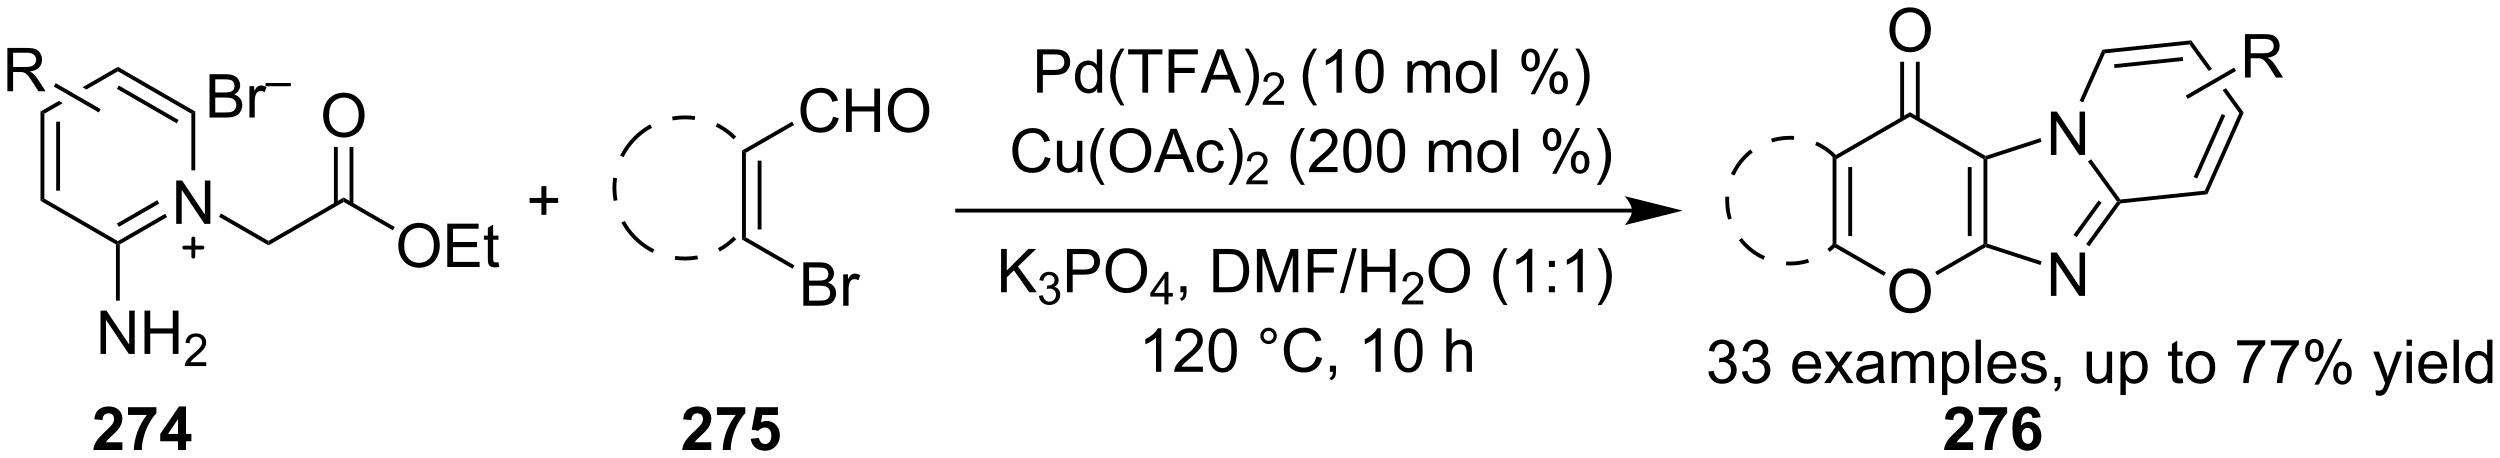 <?xml version="1.0" encoding="UTF-8"?>
<!DOCTYPE svg PUBLIC '-//W3C//DTD SVG 1.0//EN'
          'http://www.w3.org/TR/2001/REC-SVG-20010904/DTD/svg10.dtd'>
<svg stroke-dasharray="none" shape-rendering="auto" xmlns="http://www.w3.org/2000/svg" font-family="'Dialog'" text-rendering="auto" width="906" fill-opacity="1" color-interpolation="auto" color-rendering="auto" preserveAspectRatio="xMidYMid meet" font-size="12px" viewBox="0 0 906 166" fill="black" xmlns:xlink="http://www.w3.org/1999/xlink" stroke="black" image-rendering="auto" stroke-miterlimit="10" stroke-linecap="square" stroke-linejoin="miter" font-style="normal" stroke-width="1" height="166" stroke-dashoffset="0" font-weight="normal" stroke-opacity="1"
><!--Generated by the Batik Graphics2D SVG Generator--><defs id="genericDefs"
  /><g
  ><defs id="defs1"
    ><clipPath clipPathUnits="userSpaceOnUse" id="clipPath1"
      ><path d="M1.281 1.598 L340.995 1.598 L340.995 63.848 L1.281 63.848 L1.281 1.598 Z"
      /></clipPath
      ><clipPath clipPathUnits="userSpaceOnUse" id="clipPath2"
      ><path d="M52.374 66.073 L52.374 126.591 L382.642 126.591 L382.642 66.073 Z"
      /></clipPath
    ></defs
    ><g transform="scale(2.667,2.667) translate(-1.281,-1.598) matrix(1.029,0,0,1.029,-52.591,-66.364)"
    ><path d="M75.622 95.611 L75.622 89.884 L76.401 89.884 L79.408 94.379 L79.408 89.884 L80.135 89.884 L80.135 95.611 L79.356 95.611 L76.349 91.111 L76.349 95.611 L75.622 95.611 Z" stroke="none" clip-path="url(#clipPath2)"
    /></g
    ><g transform="matrix(2.743,0,0,2.743,-143.658,-181.233)"
    ><path d="M57.724 80.805 L58.234 81.099 L58.234 92.313 L57.724 92.608 ZM59.795 82.148 L59.795 91.265 L60.306 91.265 L60.306 82.148 Z" stroke="none" clip-path="url(#clipPath2)"
    /></g
    ><g transform="matrix(2.743,0,0,2.743,-143.658,-181.233)"
    ><path d="M57.724 92.608 L58.234 92.313 L67.946 97.92 L67.946 98.215 L67.691 98.362 Z" stroke="none" clip-path="url(#clipPath2)"
    /></g
    ><g transform="matrix(2.743,0,0,2.743,-143.658,-181.233)"
    ><path d="M68.201 98.362 L67.946 98.215 L67.946 97.92 L74.191 94.315 L74.446 94.757 ZM68.073 96.044 L73.41 92.963 L73.155 92.521 L67.818 95.602 Z" stroke="none" clip-path="url(#clipPath2)"
    /></g
    ><g transform="matrix(2.743,0,0,2.743,-143.658,-181.233)"
    ><path d="M78.168 88.572 L77.657 88.572 L77.657 81.099 L78.168 80.805 Z" stroke="none" clip-path="url(#clipPath2)"
    /></g
    ><g transform="matrix(2.743,0,0,2.743,-143.658,-181.233)"
    ><path d="M78.168 80.805 L77.657 81.099 L67.946 75.492 L67.946 74.903 ZM75.969 81.927 L68.073 77.369 L67.818 77.811 L75.713 82.369 Z" stroke="none" clip-path="url(#clipPath2)"
    /></g
    ><g transform="matrix(2.743,0,0,2.743,-143.658,-181.233)"
    ><path d="M67.946 74.903 L63.275 77.6 L63.275 77.6 L63.785 77.894 L63.785 77.894 L67.946 75.492 L67.946 74.903 ZM60.157 79.4 L57.724 80.805 L58.234 81.099 L60.667 79.694 L60.667 79.694 L60.157 79.4 Z" stroke="none" clip-path="url(#clipPath2)"
    /></g
    ><g transform="matrix(2.743,0,0,2.743,-143.658,-181.233)"
    ><path d="M65.655 112.834 L65.655 107.107 L66.434 107.107 L69.442 111.602 L69.442 107.107 L70.168 107.107 L70.168 112.834 L69.389 112.834 L66.382 108.334 L66.382 112.834 L65.655 112.834 ZM71.464 112.834 L71.464 107.107 L72.222 107.107 L72.222 109.459 L75.198 109.459 L75.198 107.107 L75.956 107.107 L75.956 112.834 L75.198 112.834 L75.198 110.133 L72.222 110.133 L72.222 112.834 L71.464 112.834 Z" stroke="none" clip-path="url(#clipPath2)"
    /></g
    ><g transform="matrix(2.743,0,0,2.743,-143.658,-181.233)"
    ><path d="M79.622 113.926 L79.622 114.434 L76.782 114.434 Q76.776 114.242 76.845 114.066 Q76.952 113.777 77.19 113.496 Q77.431 113.215 77.882 112.846 Q78.581 112.272 78.827 111.936 Q79.073 111.6 79.073 111.301 Q79.073 110.988 78.849 110.773 Q78.626 110.557 78.265 110.557 Q77.884 110.557 77.655 110.785 Q77.427 111.014 77.425 111.418 L76.882 111.363 Q76.938 110.756 77.302 110.439 Q77.665 110.121 78.276 110.121 Q78.895 110.121 79.255 110.465 Q79.616 110.807 79.616 111.312 Q79.616 111.57 79.511 111.82 Q79.405 112.068 79.159 112.344 Q78.915 112.619 78.347 113.1 Q77.872 113.498 77.737 113.641 Q77.603 113.783 77.515 113.926 L79.622 113.926 Z" stroke="none" clip-path="url(#clipPath2)"
    /></g
    ><g transform="matrix(2.743,0,0,2.743,-143.658,-181.233)"
    ><path d="M67.691 98.362 L67.946 98.215 L68.201 98.362 L68.201 105.795 L67.691 105.795 Z" stroke="none" clip-path="url(#clipPath2)"
    /></g
    ><g transform="matrix(2.743,0,0,2.743,-143.658,-181.233)"
    ><path d="M81.314 94.719 L81.569 94.277 L87.845 97.9 L87.845 98.49 Z" stroke="none" clip-path="url(#clipPath2)"
    /></g
    ><g transform="matrix(2.743,0,0,2.743,-143.658,-181.233)"
    ><path d="M87.845 98.49 L87.845 97.9 L97.777 92.166 L97.777 92.755 Z" stroke="none" clip-path="url(#clipPath2)"
    /></g
    ><g transform="matrix(2.743,0,0,2.743,-143.658,-181.233)"
    ><path d="M104.997 98.556 Q104.997 97.129 105.763 96.324 Q106.528 95.517 107.739 95.517 Q108.531 95.517 109.166 95.897 Q109.805 96.275 110.138 96.952 Q110.474 97.629 110.474 98.488 Q110.474 99.361 110.122 100.048 Q109.771 100.736 109.125 101.09 Q108.482 101.444 107.734 101.444 Q106.927 101.444 106.289 101.053 Q105.653 100.66 105.325 99.986 Q104.997 99.308 104.997 98.556 ZM105.778 98.566 Q105.778 99.603 106.333 100.199 Q106.89 100.793 107.732 100.793 Q108.586 100.793 109.138 100.191 Q109.692 99.59 109.692 98.486 Q109.692 97.785 109.456 97.264 Q109.219 96.743 108.763 96.457 Q108.31 96.168 107.742 96.168 Q106.937 96.168 106.357 96.722 Q105.778 97.275 105.778 98.566 ZM111.465 101.345 L111.465 95.618 L115.605 95.618 L115.605 96.293 L112.222 96.293 L112.222 98.048 L115.392 98.048 L115.392 98.72 L112.222 98.72 L112.222 100.668 L115.738 100.668 L115.738 101.345 L111.465 101.345 ZM118.23 100.715 L118.332 101.337 Q118.035 101.4 117.801 101.4 Q117.418 101.4 117.207 101.28 Q116.996 101.157 116.91 100.96 Q116.824 100.762 116.824 100.129 L116.824 97.743 L116.308 97.743 L116.308 97.197 L116.824 97.197 L116.824 96.168 L117.525 95.746 L117.525 97.197 L118.23 97.197 L118.23 97.743 L117.525 97.743 L117.525 100.168 Q117.525 100.47 117.561 100.556 Q117.597 100.642 117.681 100.694 Q117.767 100.743 117.923 100.743 Q118.04 100.743 118.23 100.715 Z" stroke="none" clip-path="url(#clipPath2)"
    /></g
    ><g transform="matrix(2.743,0,0,2.743,-143.658,-181.233)"
    ><path d="M97.777 92.755 L97.777 92.166 L104.527 96.063 L104.272 96.505 Z" stroke="none" clip-path="url(#clipPath2)"
    /></g
    ><g transform="matrix(2.743,0,0,2.743,-143.658,-181.233)"
    ><path d="M95.065 81.353 Q95.065 79.926 95.831 79.121 Q96.596 78.314 97.807 78.314 Q98.599 78.314 99.234 78.694 Q99.872 79.072 100.206 79.749 Q100.542 80.426 100.542 81.285 Q100.542 82.157 100.19 82.845 Q99.838 83.532 99.193 83.887 Q98.549 84.241 97.802 84.241 Q96.995 84.241 96.357 83.85 Q95.721 83.457 95.393 82.782 Q95.065 82.105 95.065 81.353 ZM95.846 81.363 Q95.846 82.4 96.401 82.996 Q96.958 83.59 97.799 83.59 Q98.654 83.59 99.206 82.988 Q99.76 82.387 99.76 81.282 Q99.76 80.582 99.523 80.061 Q99.286 79.54 98.831 79.254 Q98.377 78.965 97.81 78.965 Q97.005 78.965 96.424 79.519 Q95.846 80.072 95.846 81.363 Z" stroke="none" clip-path="url(#clipPath2)"
    /></g
    ><g transform="matrix(2.743,0,0,2.743,-143.658,-181.233)"
    ><path d="M99.064 93.056 L99.064 85.497 L98.554 85.497 L98.554 93.056 ZM97 93.056 L97 85.497 L96.49 85.497 L96.49 93.056 Z" stroke="none" clip-path="url(#clipPath2)"
    /></g
    ><g transform="matrix(2.743,0,0,2.743,-143.658,-181.233)"
    ><path d="M53.346 78.128 L53.346 72.401 L55.885 72.401 Q56.651 72.401 57.049 72.555 Q57.448 72.709 57.685 73.099 Q57.924 73.49 57.924 73.964 Q57.924 74.573 57.529 74.992 Q57.135 75.409 56.31 75.521 Q56.612 75.667 56.768 75.808 Q57.099 76.112 57.396 76.568 L58.393 78.128 L57.44 78.128 L56.682 76.935 Q56.349 76.419 56.133 76.146 Q55.919 75.873 55.75 75.763 Q55.581 75.654 55.404 75.612 Q55.276 75.584 54.982 75.584 L54.104 75.584 L54.104 78.128 L53.346 78.128 ZM54.104 74.927 L55.732 74.927 Q56.252 74.927 56.544 74.82 Q56.838 74.714 56.989 74.477 Q57.143 74.24 57.143 73.964 Q57.143 73.558 56.846 73.297 Q56.552 73.034 55.916 73.034 L54.104 73.034 L54.104 74.927 Z" stroke="none" clip-path="url(#clipPath2)"
    /></g
    ><g transform="matrix(2.743,0,0,2.743,-143.658,-181.233)"
    ><path d="M65.676 80.491 L65.421 80.933 L59.477 77.502 L59.732 77.06 Z" stroke="none" clip-path="url(#clipPath2)"
    /></g
    ><g stroke-width="0.51" transform="matrix(2.743,0,0,2.743,-143.658,-181.233)" stroke-linejoin="round" stroke-linecap="round"
    ><path fill="none" d="M76.713 98.782 L79.113 98.782 M77.913 97.582 L77.913 99.982" clip-path="url(#clipPath2)"
    /></g
    ><g transform="matrix(2.743,0,0,2.743,-143.658,-181.233)"
    ><path d="M80.055 81.604 L80.055 75.878 L82.204 75.878 Q82.86 75.878 83.256 76.052 Q83.654 76.224 83.878 76.586 Q84.102 76.948 84.102 77.341 Q84.102 77.709 83.902 78.034 Q83.704 78.357 83.303 78.558 Q83.821 78.709 84.1 79.076 Q84.381 79.443 84.381 79.943 Q84.381 80.347 84.209 80.693 Q84.04 81.037 83.79 81.224 Q83.54 81.412 83.162 81.508 Q82.787 81.604 82.24 81.604 L80.055 81.604 ZM80.813 78.284 L82.053 78.284 Q82.555 78.284 82.774 78.216 Q83.063 78.13 83.209 77.933 Q83.357 77.732 83.357 77.433 Q83.357 77.146 83.219 76.93 Q83.084 76.714 82.829 76.633 Q82.576 76.552 81.959 76.552 L80.813 76.552 L80.813 78.284 ZM80.813 80.927 L82.24 80.927 Q82.607 80.927 82.756 80.901 Q83.016 80.854 83.191 80.745 Q83.368 80.636 83.48 80.427 Q83.594 80.216 83.594 79.943 Q83.594 79.623 83.43 79.388 Q83.266 79.151 82.975 79.055 Q82.685 78.959 82.139 78.959 L80.813 78.959 L80.813 80.927 ZM85.326 81.604 L85.326 77.456 L85.959 77.456 L85.959 78.084 Q86.201 77.644 86.404 77.503 Q86.61 77.362 86.857 77.362 Q87.212 77.362 87.579 77.589 L87.337 78.24 Q87.079 78.089 86.821 78.089 Q86.592 78.089 86.407 78.227 Q86.225 78.365 86.146 78.612 Q86.029 78.987 86.029 79.433 L86.029 81.604 L85.326 81.604 Z" stroke="none" clip-path="url(#clipPath2)"
    /></g
    ><g transform="matrix(2.743,0,0,2.743,-143.658,-181.233)"
    ><path d="M87.458 77.463 L87.458 77.037 L90.796 77.037 L90.796 77.463 L87.458 77.463 Z" stroke="none" clip-path="url(#clipPath2)"
    /></g
    ><g transform="matrix(2.743,0,0,2.743,-143.658,-181.233)"
    ><path d="M123.898 94.451 L123.898 92.88 L122.338 92.88 L122.338 92.224 L123.898 92.224 L123.898 90.667 L124.562 90.667 L124.562 92.224 L126.119 92.224 L126.119 92.88 L124.562 92.88 L124.562 94.451 L123.898 94.451 Z" stroke="none" clip-path="url(#clipPath2)"
    /></g
    ><g transform="matrix(2.743,0,0,2.743,-143.658,-181.233)"
    ><path d="M162.434 81.495 L163.192 81.685 Q162.955 82.62 162.335 83.112 Q161.716 83.602 160.822 83.602 Q159.895 83.602 159.315 83.224 Q158.736 82.846 158.432 82.133 Q158.13 81.417 158.13 80.596 Q158.13 79.7 158.471 79.036 Q158.815 78.37 159.445 78.023 Q160.075 77.677 160.833 77.677 Q161.692 77.677 162.278 78.115 Q162.864 78.552 163.096 79.346 L162.348 79.521 Q162.15 78.896 161.77 78.612 Q161.393 78.325 160.817 78.325 Q160.158 78.325 159.713 78.643 Q159.27 78.958 159.091 79.492 Q158.911 80.026 158.911 80.591 Q158.911 81.323 159.124 81.867 Q159.338 82.411 159.786 82.682 Q160.236 82.95 160.76 82.95 Q161.395 82.95 161.835 82.583 Q162.278 82.216 162.434 81.495 ZM164.149 83.502 L164.149 77.776 L164.907 77.776 L164.907 80.127 L167.883 80.127 L167.883 77.776 L168.641 77.776 L168.641 83.502 L167.883 83.502 L167.883 80.802 L164.907 80.802 L164.907 83.502 L164.149 83.502 ZM169.674 80.713 Q169.674 79.286 170.44 78.482 Q171.205 77.674 172.416 77.674 Q173.208 77.674 173.843 78.055 Q174.481 78.432 174.815 79.109 Q175.15 79.786 175.15 80.646 Q175.15 81.518 174.799 82.206 Q174.447 82.893 173.802 83.247 Q173.158 83.602 172.411 83.602 Q171.604 83.602 170.966 83.211 Q170.33 82.818 170.002 82.143 Q169.674 81.466 169.674 80.713 ZM170.455 80.724 Q170.455 81.76 171.01 82.357 Q171.567 82.95 172.408 82.95 Q173.262 82.95 173.815 82.349 Q174.369 81.747 174.369 80.643 Q174.369 79.943 174.132 79.422 Q173.895 78.901 173.44 78.615 Q172.986 78.325 172.419 78.325 Q171.614 78.325 171.033 78.88 Q170.455 79.432 170.455 80.724 Z" stroke="none" clip-path="url(#clipPath2)"
    /></g
    ><g transform="matrix(2.743,0,0,2.743,-143.658,-181.233)"
    ><path d="M150.919 86.254 L150.409 85.96 L157.024 82.141 L157.279 82.582 Z" stroke="none" clip-path="url(#clipPath2)"
    /></g
    ><g transform="matrix(2.743,0,0,2.743,-143.658,-181.233)"
    ><path d="M150.409 85.96 L150.919 86.254 L150.919 97.428 L150.409 97.723 ZM152.474 87.299 L152.474 96.384 L152.984 96.384 L152.984 87.299 Z" stroke="none" clip-path="url(#clipPath2)"
    /></g
    ><g transform="matrix(2.743,0,0,2.743,-143.658,-181.233)"
    ><path d="M158.507 106.46 L158.507 100.733 L160.656 100.733 Q161.312 100.733 161.708 100.908 Q162.107 101.08 162.331 101.442 Q162.554 101.804 162.554 102.197 Q162.554 102.564 162.354 102.89 Q162.156 103.213 161.755 103.413 Q162.273 103.564 162.552 103.931 Q162.833 104.298 162.833 104.798 Q162.833 105.202 162.661 105.548 Q162.492 105.892 162.242 106.08 Q161.992 106.267 161.614 106.364 Q161.239 106.46 160.692 106.46 L158.507 106.46 ZM159.265 103.14 L160.505 103.14 Q161.007 103.14 161.226 103.072 Q161.515 102.986 161.661 102.788 Q161.81 102.588 161.81 102.288 Q161.81 102.002 161.672 101.785 Q161.536 101.569 161.281 101.489 Q161.028 101.408 160.411 101.408 L159.265 101.408 L159.265 103.14 ZM159.265 105.783 L160.692 105.783 Q161.06 105.783 161.208 105.757 Q161.469 105.71 161.643 105.6 Q161.82 105.491 161.932 105.283 Q162.047 105.072 162.047 104.798 Q162.047 104.478 161.882 104.244 Q161.719 104.007 161.427 103.91 Q161.138 103.814 160.591 103.814 L159.265 103.814 L159.265 105.783 ZM163.778 106.46 L163.778 102.311 L164.411 102.311 L164.411 102.939 Q164.653 102.499 164.857 102.358 Q165.062 102.218 165.31 102.218 Q165.664 102.218 166.031 102.444 L165.789 103.095 Q165.531 102.944 165.273 102.944 Q165.044 102.944 164.859 103.082 Q164.677 103.22 164.599 103.468 Q164.482 103.843 164.482 104.288 L164.482 106.46 L163.778 106.46 Z" stroke="none" clip-path="url(#clipPath2)"
    /></g
    ><g transform="matrix(2.743,0,0,2.743,-143.658,-181.233)"
    ><path d="M150.409 97.723 L150.919 97.428 L157.339 101.135 L157.084 101.576 Z" stroke="none" clip-path="url(#clipPath2)"
    /></g
    ><g transform="matrix(2.743,0,0,2.743,-143.658,-181.233)"
    ><path d="M144.226 81.418 C143.777 81.354 143.325 81.322 142.872 81.322 C142.299 81.322 141.725 81.374 141.159 81.476 L141.25 81.978 C141.786 81.881 142.329 81.833 142.872 81.833 C143.301 81.833 143.73 81.863 144.155 81.923 L144.226 81.418 ZM138.27 82.497 C138.043 82.622 137.82 82.756 137.601 82.901 C137.069 83.252 136.565 83.661 136.098 84.128 L136.459 84.489 C136.902 84.046 137.379 83.659 137.882 83.327 C138.089 83.19 138.301 83.062 138.516 82.945 L138.27 82.497 ZM149.646 84.128 C149.179 83.661 148.675 83.252 148.143 82.901 C147.822 82.689 147.491 82.498 147.153 82.329 L146.925 82.786 C147.245 82.946 147.559 83.126 147.862 83.327 C148.365 83.659 148.842 84.046 149.285 84.489 L149.646 84.128 ZM133.388 89.548 C133.324 89.997 133.292 90.449 133.292 90.902 C133.292 91.476 133.344 92.049 133.446 92.615 L133.948 92.524 C133.851 91.988 133.803 91.445 133.803 90.902 C133.803 90.474 133.833 90.045 133.893 89.62 L133.388 89.548 ZM134.467 95.504 C134.592 95.731 134.726 95.954 134.871 96.173 C135.222 96.705 135.631 97.209 136.098 97.676 L136.459 97.315 C136.016 96.872 135.629 96.395 135.297 95.892 C135.16 95.685 135.032 95.474 134.914 95.258 L134.467 95.504 ZM136.098 84.128 C135.631 84.596 135.222 85.1 134.871 85.631 C134.659 85.952 134.468 86.283 134.299 86.622 L134.756 86.85 C134.916 86.529 135.096 86.216 135.297 85.912 C135.629 85.409 136.016 84.932 136.459 84.489 L136.098 84.128 ZM141.518 100.386 C141.967 100.45 142.419 100.482 142.872 100.482 C143.446 100.482 144.019 100.431 144.585 100.328 L144.494 99.826 C143.958 99.923 143.415 99.972 142.872 99.972 C142.444 99.972 142.014 99.941 141.589 99.881 L141.518 100.386 ZM147.474 99.307 C147.701 99.182 147.924 99.048 148.143 98.903 C148.675 98.553 149.179 98.143 149.646 97.676 L149.285 97.315 C148.842 97.758 148.365 98.146 147.862 98.478 C147.655 98.614 147.443 98.742 147.228 98.86 L147.474 99.307 ZM136.098 97.676 C136.565 98.143 137.069 98.553 137.601 98.903 C137.922 99.115 138.253 99.306 138.591 99.475 L138.82 99.019 C138.499 98.859 138.186 98.678 137.882 98.478 C137.379 98.146 136.902 97.758 136.459 97.315 L136.098 97.676 Z" stroke="none" clip-path="url(#clipPath2)"
    /></g
    ><g transform="matrix(2.743,0,0,2.743,-143.658,-181.233)"
    ><path d="M267.988 93.644 L178.837 93.644 L178.582 93.644 L178.582 94.154 L178.837 94.154 L267.988 94.154 L268.243 94.154 L268.243 93.644 L267.988 93.644 ZM274.687 93.899 L267.034 91.986 C267.034 91.986 267.988 93.062 267.988 93.899 C267.988 94.737 267.034 95.812 267.034 95.812 Z" stroke="none" clip-path="url(#clipPath2)"
    /></g
    ><g transform="matrix(2.743,0,0,2.743,-143.658,-181.233)"
    ><path d="M189.394 78.314 L189.394 72.588 L191.555 72.588 Q192.126 72.588 192.425 72.643 Q192.847 72.713 193.131 72.911 Q193.417 73.106 193.592 73.463 Q193.766 73.817 193.766 74.244 Q193.766 74.973 193.3 75.481 Q192.837 75.986 191.62 75.986 L190.152 75.986 L190.152 78.314 L189.394 78.314 ZM190.152 75.309 L191.633 75.309 Q192.368 75.309 192.675 75.036 Q192.985 74.762 192.985 74.268 Q192.985 73.908 192.803 73.653 Q192.62 73.395 192.324 73.314 Q192.133 73.262 191.618 73.262 L190.152 73.262 L190.152 75.309 ZM197.331 78.314 L197.331 77.791 Q196.938 78.408 196.173 78.408 Q195.675 78.408 195.258 78.135 Q194.844 77.861 194.615 77.372 Q194.386 76.88 194.386 76.244 Q194.386 75.622 194.592 75.117 Q194.8 74.611 195.214 74.343 Q195.628 74.072 196.141 74.072 Q196.516 74.072 196.808 74.231 Q197.102 74.387 197.285 74.643 L197.285 72.588 L197.985 72.588 L197.985 78.314 L197.331 78.314 ZM195.11 76.244 Q195.11 77.041 195.446 77.437 Q195.782 77.83 196.238 77.83 Q196.699 77.83 197.022 77.453 Q197.344 77.075 197.344 76.302 Q197.344 75.45 197.016 75.052 Q196.688 74.653 196.206 74.653 Q195.738 74.653 195.423 75.036 Q195.11 75.419 195.11 76.244 ZM200.434 79.999 Q199.851 79.265 199.447 78.281 Q199.046 77.294 199.046 76.239 Q199.046 75.309 199.348 74.458 Q199.7 73.471 200.434 72.489 L200.937 72.489 Q200.465 73.302 200.312 73.65 Q200.075 74.189 199.937 74.775 Q199.77 75.505 199.77 76.244 Q199.77 78.122 200.937 79.999 L200.434 79.999 ZM203.301 78.314 L203.301 73.262 L201.413 73.262 L201.413 72.588 L205.952 72.588 L205.952 73.262 L204.059 73.262 L204.059 78.314 L203.301 78.314 ZM206.769 78.314 L206.769 72.588 L210.633 72.588 L210.633 73.262 L207.527 73.262 L207.527 75.036 L210.214 75.036 L210.214 75.713 L207.527 75.713 L207.527 78.314 L206.769 78.314 ZM210.986 78.314 L213.187 72.588 L214.005 72.588 L216.348 78.314 L215.484 78.314 L214.817 76.58 L212.421 76.58 L211.794 78.314 L210.986 78.314 ZM212.64 75.963 L214.583 75.963 L213.984 74.377 Q213.71 73.653 213.577 73.189 Q213.468 73.739 213.27 74.283 L212.64 75.963 ZM217.325 79.999 L216.82 79.999 Q217.989 78.122 217.989 76.244 Q217.989 75.51 217.82 74.786 Q217.687 74.2 217.45 73.661 Q217.296 73.309 216.82 72.489 L217.325 72.489 Q218.059 73.471 218.411 74.458 Q218.71 75.309 218.71 76.239 Q218.71 77.294 218.307 78.281 Q217.903 79.265 217.325 79.999 Z" stroke="none" clip-path="url(#clipPath2)"
    /></g
    ><g transform="matrix(2.743,0,0,2.743,-143.658,-181.233)"
    ><path d="M222.021 79.407 L222.021 79.915 L219.181 79.915 Q219.175 79.723 219.244 79.547 Q219.351 79.258 219.589 78.977 Q219.829 78.696 220.281 78.327 Q220.98 77.752 221.226 77.416 Q221.472 77.081 221.472 76.782 Q221.472 76.469 221.248 76.254 Q221.025 76.037 220.663 76.037 Q220.283 76.037 220.054 76.266 Q219.826 76.495 219.824 76.899 L219.281 76.844 Q219.337 76.237 219.701 75.92 Q220.064 75.602 220.675 75.602 Q221.294 75.602 221.654 75.946 Q222.015 76.287 222.015 76.793 Q222.015 77.051 221.91 77.301 Q221.804 77.549 221.558 77.825 Q221.314 78.1 220.745 78.581 Q220.271 78.979 220.136 79.121 Q220.001 79.264 219.913 79.407 L222.021 79.407 Z" stroke="none" clip-path="url(#clipPath2)"
    /></g
    ><g transform="matrix(2.743,0,0,2.743,-143.658,-181.233)"
    ><path d="M225.876 79.999 Q225.292 79.265 224.889 78.281 Q224.488 77.294 224.488 76.239 Q224.488 75.309 224.79 74.458 Q225.141 73.471 225.876 72.489 L226.378 72.489 Q225.907 73.302 225.753 73.65 Q225.516 74.189 225.378 74.775 Q225.212 75.505 225.212 76.244 Q225.212 78.122 226.378 79.999 L225.876 79.999 ZM229.649 78.314 L228.946 78.314 L228.946 73.833 Q228.691 74.075 228.279 74.317 Q227.868 74.559 227.54 74.682 L227.54 74.002 Q228.128 73.723 228.568 73.33 Q229.011 72.934 229.196 72.564 L229.649 72.564 L229.649 78.314 ZM231.45 75.489 Q231.45 74.473 231.658 73.856 Q231.867 73.236 232.278 72.9 Q232.692 72.564 233.317 72.564 Q233.778 72.564 234.124 72.749 Q234.473 72.934 234.7 73.286 Q234.927 73.635 235.054 74.137 Q235.184 74.637 235.184 75.489 Q235.184 76.497 234.976 77.117 Q234.77 77.736 234.356 78.075 Q233.945 78.413 233.317 78.413 Q232.489 78.413 232.015 77.817 Q231.45 77.104 231.45 75.489 ZM232.171 75.489 Q232.171 76.9 232.502 77.367 Q232.833 77.833 233.317 77.833 Q233.802 77.833 234.13 77.364 Q234.46 76.895 234.46 75.489 Q234.46 74.075 234.13 73.611 Q233.802 73.145 233.309 73.145 Q232.825 73.145 232.536 73.557 Q232.171 74.08 232.171 75.489 ZM238.317 78.314 L238.317 74.166 L238.945 74.166 L238.945 74.747 Q239.14 74.442 239.463 74.257 Q239.788 74.072 240.202 74.072 Q240.663 74.072 240.958 74.265 Q241.255 74.455 241.374 74.799 Q241.867 74.072 242.656 74.072 Q243.273 74.072 243.604 74.413 Q243.937 74.755 243.937 75.466 L243.937 78.314 L243.239 78.314 L243.239 75.7 Q243.239 75.278 243.169 75.093 Q243.101 74.908 242.921 74.796 Q242.742 74.682 242.499 74.682 Q242.062 74.682 241.773 74.973 Q241.484 75.262 241.484 75.903 L241.484 78.314 L240.781 78.314 L240.781 75.619 Q240.781 75.15 240.609 74.916 Q240.437 74.682 240.046 74.682 Q239.749 74.682 239.497 74.838 Q239.247 74.994 239.132 75.296 Q239.02 75.596 239.02 76.161 L239.02 78.314 L238.317 78.314 ZM244.718 76.239 Q244.718 75.088 245.359 74.533 Q245.895 74.072 246.663 74.072 Q247.52 74.072 248.062 74.632 Q248.606 75.192 248.606 76.182 Q248.606 76.981 248.364 77.442 Q248.124 77.9 247.666 78.156 Q247.208 78.408 246.663 78.408 Q245.794 78.408 245.255 77.851 Q244.718 77.291 244.718 76.239 ZM245.442 76.239 Q245.442 77.036 245.788 77.434 Q246.137 77.83 246.663 77.83 Q247.187 77.83 247.533 77.432 Q247.882 77.033 247.882 76.216 Q247.882 75.447 247.533 75.052 Q247.184 74.653 246.663 74.653 Q246.137 74.653 245.788 75.049 Q245.442 75.442 245.442 76.239 ZM249.415 78.314 L249.415 72.588 L250.118 72.588 L250.118 78.314 L249.415 78.314 ZM253.368 73.963 Q253.368 73.348 253.675 72.919 Q253.985 72.489 254.571 72.489 Q255.11 72.489 255.462 72.874 Q255.816 73.26 255.816 74.005 Q255.816 74.731 255.459 75.124 Q255.102 75.518 254.579 75.518 Q254.058 75.518 253.712 75.132 Q253.368 74.744 253.368 73.963 ZM254.589 72.973 Q254.329 72.973 254.154 73.2 Q253.98 73.427 253.98 74.033 Q253.98 74.583 254.154 74.809 Q254.331 75.033 254.589 75.033 Q254.855 75.033 255.029 74.807 Q255.204 74.58 255.204 73.979 Q255.204 73.424 255.027 73.2 Q254.852 72.973 254.589 72.973 ZM254.594 78.525 L257.727 72.489 L258.298 72.489 L255.175 78.525 L254.594 78.525 ZM257.071 76.971 Q257.071 76.354 257.378 75.927 Q257.688 75.497 258.277 75.497 Q258.816 75.497 259.17 75.882 Q259.524 76.268 259.524 77.012 Q259.524 77.739 259.165 78.132 Q258.808 78.525 258.282 78.525 Q257.761 78.525 257.415 78.137 Q257.071 77.747 257.071 76.971 ZM258.298 75.981 Q258.032 75.981 257.858 76.208 Q257.683 76.434 257.683 77.041 Q257.683 77.588 257.858 77.814 Q258.034 78.041 258.292 78.041 Q258.563 78.041 258.735 77.814 Q258.909 77.588 258.909 76.986 Q258.909 76.432 258.733 76.208 Q258.558 75.981 258.298 75.981 ZM261.005 79.999 L260.499 79.999 Q261.669 78.122 261.669 76.244 Q261.669 75.51 261.499 74.786 Q261.367 74.2 261.13 73.661 Q260.976 73.309 260.499 72.489 L261.005 72.489 Q261.739 73.471 262.091 74.458 Q262.39 75.309 262.39 76.239 Q262.39 77.294 261.986 78.281 Q261.583 79.265 261.005 79.999 Z" stroke="none" clip-path="url(#clipPath2)"
    /></g
    ><g transform="matrix(2.743,0,0,2.743,-143.658,-181.233)"
    ><path d="M190.423 86.807 L191.18 86.997 Q190.944 87.932 190.324 88.424 Q189.704 88.913 188.811 88.913 Q187.884 88.913 187.303 88.536 Q186.725 88.158 186.42 87.445 Q186.118 86.729 186.118 85.908 Q186.118 85.012 186.459 84.348 Q186.803 83.682 187.433 83.335 Q188.063 82.989 188.821 82.989 Q189.68 82.989 190.267 83.427 Q190.852 83.864 191.084 84.658 L190.337 84.833 Q190.139 84.208 189.759 83.924 Q189.381 83.637 188.805 83.637 Q188.147 83.637 187.701 83.955 Q187.259 84.27 187.079 84.804 Q186.899 85.338 186.899 85.903 Q186.899 86.635 187.113 87.179 Q187.326 87.723 187.774 87.994 Q188.225 88.262 188.748 88.262 Q189.384 88.262 189.824 87.895 Q190.267 87.528 190.423 86.807 ZM194.744 88.814 L194.744 88.205 Q194.26 88.908 193.427 88.908 Q193.059 88.908 192.742 88.768 Q192.424 88.627 192.268 88.413 Q192.114 88.2 192.052 87.893 Q192.01 87.684 192.01 87.236 L192.01 84.666 L192.713 84.666 L192.713 86.966 Q192.713 87.518 192.755 87.708 Q192.822 87.986 193.036 88.145 Q193.252 88.302 193.567 88.302 Q193.885 88.302 194.161 88.14 Q194.44 87.979 194.554 87.7 Q194.669 87.419 194.669 86.887 L194.669 84.666 L195.372 84.666 L195.372 88.814 L194.744 88.814 ZM197.819 90.499 Q197.235 89.765 196.832 88.781 Q196.43 87.794 196.43 86.739 Q196.43 85.809 196.733 84.958 Q197.084 83.971 197.819 82.989 L198.321 82.989 Q197.85 83.802 197.696 84.15 Q197.459 84.689 197.321 85.275 Q197.155 86.005 197.155 86.744 Q197.155 88.622 198.321 90.499 L197.819 90.499 ZM198.998 86.025 Q198.998 84.598 199.764 83.794 Q200.53 82.986 201.74 82.986 Q202.532 82.986 203.167 83.367 Q203.805 83.744 204.139 84.421 Q204.475 85.098 204.475 85.958 Q204.475 86.83 204.123 87.518 Q203.772 88.205 203.126 88.559 Q202.483 88.913 201.735 88.913 Q200.928 88.913 200.29 88.523 Q199.655 88.13 199.326 87.455 Q198.998 86.778 198.998 86.025 ZM199.78 86.036 Q199.78 87.072 200.334 87.669 Q200.892 88.262 201.733 88.262 Q202.587 88.262 203.139 87.661 Q203.694 87.059 203.694 85.955 Q203.694 85.255 203.457 84.734 Q203.22 84.213 202.764 83.927 Q202.311 83.637 201.743 83.637 Q200.938 83.637 200.358 84.192 Q199.78 84.744 199.78 86.036 ZM204.82 88.814 L207.02 83.088 L207.838 83.088 L210.182 88.814 L209.317 88.814 L208.651 87.08 L206.255 87.08 L205.627 88.814 L204.82 88.814 ZM206.474 86.463 L208.416 86.463 L207.817 84.877 Q207.544 84.153 207.411 83.689 Q207.302 84.239 207.104 84.783 L206.474 86.463 ZM213.403 87.294 L214.096 87.385 Q213.981 88.098 213.515 88.505 Q213.049 88.908 212.369 88.908 Q211.518 88.908 211 88.351 Q210.481 87.794 210.481 86.755 Q210.481 86.083 210.703 85.58 Q210.927 85.075 211.382 84.825 Q211.838 84.572 212.372 84.572 Q213.049 84.572 213.479 84.913 Q213.908 85.255 214.028 85.885 L213.346 85.989 Q213.247 85.572 213 85.361 Q212.752 85.15 212.401 85.15 Q211.869 85.15 211.536 85.531 Q211.205 85.911 211.205 86.736 Q211.205 87.572 211.526 87.953 Q211.846 88.33 212.362 88.33 Q212.776 88.33 213.052 88.078 Q213.33 87.822 213.403 87.294 ZM215.158 90.499 L214.653 90.499 Q215.822 88.622 215.822 86.744 Q215.822 86.01 215.653 85.286 Q215.52 84.7 215.283 84.161 Q215.13 83.809 214.653 82.989 L215.158 82.989 Q215.893 83.971 216.244 84.958 Q216.544 85.809 216.544 86.739 Q216.544 87.794 216.14 88.781 Q215.737 89.765 215.158 90.499 Z" stroke="none" clip-path="url(#clipPath2)"
    /></g
    ><g transform="matrix(2.743,0,0,2.743,-143.658,-181.233)"
    ><path d="M219.854 89.907 L219.854 90.415 L217.014 90.415 Q217.009 90.223 217.077 90.047 Q217.185 89.758 217.423 89.477 Q217.663 89.196 218.114 88.827 Q218.813 88.252 219.06 87.916 Q219.306 87.581 219.306 87.282 Q219.306 86.969 219.081 86.754 Q218.858 86.537 218.497 86.537 Q218.116 86.537 217.888 86.766 Q217.659 86.995 217.657 87.399 L217.114 87.344 Q217.171 86.737 217.534 86.42 Q217.897 86.102 218.509 86.102 Q219.128 86.102 219.487 86.446 Q219.849 86.787 219.849 87.293 Q219.849 87.551 219.743 87.801 Q219.638 88.049 219.392 88.325 Q219.147 88.6 218.579 89.081 Q218.104 89.479 217.97 89.621 Q217.835 89.764 217.747 89.907 L219.854 89.907 Z" stroke="none" clip-path="url(#clipPath2)"
    /></g
    ><g transform="matrix(2.743,0,0,2.743,-143.658,-181.233)"
    ><path d="M224.265 90.499 Q223.681 89.765 223.278 88.781 Q222.877 87.794 222.877 86.739 Q222.877 85.809 223.179 84.958 Q223.53 83.971 224.265 82.989 L224.768 82.989 Q224.296 83.802 224.143 84.15 Q223.905 84.689 223.768 85.275 Q223.601 86.005 223.601 86.744 Q223.601 88.622 224.768 90.499 L224.265 90.499 ZM229.085 88.137 L229.085 88.814 L225.299 88.814 Q225.291 88.559 225.382 88.325 Q225.525 87.939 225.843 87.564 Q226.163 87.189 226.765 86.697 Q227.697 85.932 228.025 85.484 Q228.353 85.036 228.353 84.637 Q228.353 84.221 228.054 83.934 Q227.757 83.645 227.275 83.645 Q226.768 83.645 226.463 83.95 Q226.158 84.255 226.155 84.794 L225.431 84.721 Q225.507 83.911 225.991 83.489 Q226.476 83.064 227.291 83.064 Q228.116 83.064 228.596 83.523 Q229.077 83.979 229.077 84.653 Q229.077 84.997 228.937 85.33 Q228.796 85.661 228.468 86.028 Q228.143 86.395 227.385 87.036 Q226.752 87.567 226.572 87.757 Q226.393 87.947 226.275 88.137 L229.085 88.137 ZM229.839 85.989 Q229.839 84.973 230.047 84.356 Q230.256 83.736 230.667 83.4 Q231.081 83.064 231.706 83.064 Q232.167 83.064 232.513 83.249 Q232.863 83.434 233.089 83.786 Q233.316 84.135 233.443 84.637 Q233.573 85.137 233.573 85.989 Q233.573 86.997 233.365 87.617 Q233.159 88.236 232.745 88.575 Q232.334 88.913 231.706 88.913 Q230.878 88.913 230.404 88.317 Q229.839 87.604 229.839 85.989 ZM230.56 85.989 Q230.56 87.4 230.891 87.867 Q231.222 88.333 231.706 88.333 Q232.191 88.333 232.519 87.864 Q232.85 87.395 232.85 85.989 Q232.85 84.575 232.519 84.111 Q232.191 83.645 231.698 83.645 Q231.214 83.645 230.925 84.057 Q230.56 84.58 230.56 85.989 ZM234.288 85.989 Q234.288 84.973 234.497 84.356 Q234.705 83.736 235.116 83.4 Q235.53 83.064 236.155 83.064 Q236.616 83.064 236.963 83.249 Q237.312 83.434 237.538 83.786 Q237.765 84.135 237.893 84.637 Q238.023 85.137 238.023 85.989 Q238.023 86.997 237.814 87.617 Q237.609 88.236 237.195 88.575 Q236.783 88.913 236.155 88.913 Q235.327 88.913 234.853 88.317 Q234.288 87.604 234.288 85.989 ZM235.01 85.989 Q235.01 87.4 235.34 87.867 Q235.671 88.333 236.155 88.333 Q236.64 88.333 236.968 87.864 Q237.299 87.395 237.299 85.989 Q237.299 84.575 236.968 84.111 Q236.64 83.645 236.148 83.645 Q235.663 83.645 235.374 84.057 Q235.01 84.58 235.01 85.989 ZM241.155 88.814 L241.155 84.666 L241.783 84.666 L241.783 85.247 Q241.978 84.942 242.301 84.757 Q242.627 84.572 243.041 84.572 Q243.502 84.572 243.796 84.765 Q244.093 84.955 244.213 85.299 Q244.705 84.572 245.494 84.572 Q246.111 84.572 246.442 84.913 Q246.775 85.255 246.775 85.966 L246.775 88.814 L246.077 88.814 L246.077 86.2 Q246.077 85.778 246.007 85.593 Q245.939 85.408 245.76 85.296 Q245.58 85.182 245.338 85.182 Q244.9 85.182 244.611 85.473 Q244.322 85.762 244.322 86.403 L244.322 88.814 L243.619 88.814 L243.619 86.119 Q243.619 85.65 243.447 85.416 Q243.275 85.182 242.885 85.182 Q242.588 85.182 242.335 85.338 Q242.085 85.494 241.971 85.796 Q241.859 86.096 241.859 86.661 L241.859 88.814 L241.155 88.814 ZM247.556 86.739 Q247.556 85.588 248.197 85.033 Q248.734 84.572 249.502 84.572 Q250.359 84.572 250.9 85.132 Q251.445 85.692 251.445 86.682 Q251.445 87.481 251.202 87.942 Q250.963 88.4 250.504 88.656 Q250.046 88.908 249.502 88.908 Q248.632 88.908 248.093 88.351 Q247.556 87.791 247.556 86.739 ZM248.28 86.739 Q248.28 87.536 248.627 87.934 Q248.976 88.33 249.502 88.33 Q250.025 88.33 250.372 87.932 Q250.721 87.533 250.721 86.716 Q250.721 85.947 250.372 85.552 Q250.023 85.153 249.502 85.153 Q248.976 85.153 248.627 85.549 Q248.28 85.942 248.28 86.739 ZM252.253 88.814 L252.253 83.088 L252.956 83.088 L252.956 88.814 L252.253 88.814 ZM256.206 84.463 Q256.206 83.848 256.514 83.419 Q256.824 82.989 257.409 82.989 Q257.949 82.989 258.3 83.374 Q258.654 83.76 258.654 84.505 Q258.654 85.231 258.297 85.624 Q257.941 86.018 257.417 86.018 Q256.896 86.018 256.55 85.632 Q256.206 85.244 256.206 84.463 ZM257.428 83.473 Q257.167 83.473 256.993 83.7 Q256.818 83.927 256.818 84.533 Q256.818 85.083 256.993 85.309 Q257.17 85.533 257.428 85.533 Q257.693 85.533 257.868 85.307 Q258.042 85.08 258.042 84.479 Q258.042 83.924 257.865 83.7 Q257.691 83.473 257.428 83.473 ZM257.433 89.025 L260.566 82.989 L261.136 82.989 L258.014 89.025 L257.433 89.025 ZM259.909 87.471 Q259.909 86.854 260.217 86.427 Q260.527 85.997 261.115 85.997 Q261.654 85.997 262.008 86.382 Q262.363 86.768 262.363 87.512 Q262.363 88.239 262.003 88.632 Q261.646 89.025 261.12 89.025 Q260.599 89.025 260.253 88.637 Q259.909 88.247 259.909 87.471 ZM261.136 86.481 Q260.87 86.481 260.696 86.708 Q260.521 86.934 260.521 87.541 Q260.521 88.088 260.696 88.314 Q260.873 88.541 261.131 88.541 Q261.402 88.541 261.574 88.314 Q261.748 88.088 261.748 87.486 Q261.748 86.932 261.571 86.708 Q261.396 86.481 261.136 86.481 ZM263.843 90.499 L263.338 90.499 Q264.507 88.622 264.507 86.744 Q264.507 86.01 264.338 85.286 Q264.205 84.7 263.968 84.161 Q263.814 83.809 263.338 82.989 L263.843 82.989 Q264.577 83.971 264.929 84.958 Q265.228 85.809 265.228 86.739 Q265.228 87.794 264.825 88.781 Q264.421 89.765 263.843 90.499 Z" stroke="none" clip-path="url(#clipPath2)"
    /></g
    ><g transform="matrix(2.743,0,0,2.743,-143.658,-181.233)"
    ><path d="M184.632 104.689 L184.632 98.962 L185.39 98.962 L185.39 101.801 L188.234 98.962 L189.263 98.962 L186.859 101.282 L189.367 104.689 L188.367 104.689 L186.328 101.79 L185.39 102.704 L185.39 104.689 L184.632 104.689 Z" stroke="none" clip-path="url(#clipPath2)"
    /></g
    ><g transform="matrix(2.743,0,0,2.743,-143.658,-181.233)"
    ><path d="M189.635 105.154 L190.162 105.084 Q190.254 105.533 190.47 105.73 Q190.689 105.927 191.004 105.927 Q191.375 105.927 191.631 105.669 Q191.888 105.412 191.888 105.031 Q191.888 104.668 191.65 104.433 Q191.414 104.197 191.047 104.197 Q190.898 104.197 190.675 104.255 L190.734 103.793 Q190.787 103.798 190.818 103.798 Q191.156 103.798 191.425 103.623 Q191.695 103.447 191.695 103.08 Q191.695 102.791 191.498 102.601 Q191.302 102.41 190.992 102.41 Q190.683 102.41 190.478 102.603 Q190.273 102.796 190.214 103.183 L189.687 103.089 Q189.785 102.558 190.127 102.267 Q190.47 101.976 190.98 101.976 Q191.332 101.976 191.627 102.126 Q191.923 102.277 192.08 102.539 Q192.236 102.798 192.236 103.091 Q192.236 103.371 192.086 103.599 Q191.937 103.828 191.644 103.962 Q192.025 104.05 192.236 104.328 Q192.447 104.603 192.447 105.019 Q192.447 105.582 192.037 105.974 Q191.627 106.365 191 106.365 Q190.435 106.365 190.06 106.029 Q189.687 105.691 189.635 105.154 Z" stroke="none" clip-path="url(#clipPath2)"
    /></g
    ><g transform="matrix(2.743,0,0,2.743,-143.658,-181.233)"
    ><path d="M193.337 104.689 L193.337 98.962 L195.498 98.962 Q196.068 98.962 196.368 99.017 Q196.79 99.087 197.074 99.285 Q197.36 99.48 197.535 99.837 Q197.709 100.191 197.709 100.618 Q197.709 101.347 197.243 101.855 Q196.779 102.361 195.563 102.361 L194.094 102.361 L194.094 104.689 L193.337 104.689 ZM194.094 101.683 L195.576 101.683 Q196.31 101.683 196.618 101.41 Q196.928 101.136 196.928 100.642 Q196.928 100.282 196.745 100.027 Q196.563 99.769 196.266 99.689 Q196.076 99.636 195.56 99.636 L194.094 99.636 L194.094 101.683 ZM198.443 101.9 Q198.443 100.472 199.209 99.668 Q199.975 98.861 201.185 98.861 Q201.977 98.861 202.613 99.241 Q203.251 99.618 203.584 100.295 Q203.92 100.972 203.92 101.832 Q203.92 102.704 203.568 103.392 Q203.217 104.079 202.571 104.433 Q201.928 104.788 201.18 104.788 Q200.373 104.788 199.735 104.397 Q199.1 104.004 198.772 103.329 Q198.443 102.652 198.443 101.9 ZM199.225 101.91 Q199.225 102.946 199.779 103.543 Q200.337 104.136 201.178 104.136 Q202.032 104.136 202.584 103.535 Q203.139 102.933 203.139 101.829 Q203.139 101.129 202.902 100.608 Q202.665 100.087 202.209 99.801 Q201.756 99.511 201.188 99.511 Q200.383 99.511 199.803 100.066 Q199.225 100.618 199.225 101.91 Z" stroke="none" clip-path="url(#clipPath2)"
    /></g
    ><g transform="matrix(2.743,0,0,2.743,-143.658,-181.233)"
    ><path d="M206.218 106.289 L206.218 105.259 L204.354 105.259 L204.354 104.777 L206.315 101.994 L206.745 101.994 L206.745 104.777 L207.325 104.777 L207.325 105.259 L206.745 105.259 L206.745 106.289 L206.218 106.289 ZM206.218 104.777 L206.218 102.839 L204.874 104.777 L206.218 104.777 Z" stroke="none" clip-path="url(#clipPath2)"
    /></g
    ><g transform="matrix(2.743,0,0,2.743,-143.658,-181.233)"
    ><path d="M208.326 104.689 L208.326 103.886 L209.128 103.886 L209.128 104.689 Q209.128 105.131 208.972 105.402 Q208.815 105.673 208.474 105.821 L208.279 105.522 Q208.503 105.423 208.607 105.233 Q208.714 105.045 208.724 104.689 L208.326 104.689 ZM212.677 104.689 L212.677 98.962 L214.651 98.962 Q215.318 98.962 215.67 99.043 Q216.162 99.157 216.511 99.454 Q216.964 99.837 217.188 100.433 Q217.412 101.027 217.412 101.793 Q217.412 102.446 217.258 102.952 Q217.107 103.454 216.868 103.785 Q216.631 104.113 216.347 104.303 Q216.065 104.493 215.664 104.592 Q215.263 104.689 214.745 104.689 L212.677 104.689 ZM213.435 104.011 L214.659 104.011 Q215.224 104.011 215.547 103.907 Q215.87 103.801 216.06 103.611 Q216.331 103.34 216.48 102.886 Q216.631 102.431 216.631 101.782 Q216.631 100.884 216.336 100.402 Q216.042 99.918 215.62 99.754 Q215.315 99.636 214.638 99.636 L213.435 99.636 L213.435 104.011 ZM218.431 104.689 L218.431 98.962 L219.572 98.962 L220.929 103.017 Q221.116 103.582 221.202 103.863 Q221.298 103.551 221.507 102.946 L222.877 98.962 L223.897 98.962 L223.897 104.689 L223.166 104.689 L223.166 99.894 L221.502 104.689 L220.819 104.689 L219.163 99.814 L219.163 104.689 L218.431 104.689 ZM225.158 104.689 L225.158 98.962 L229.022 98.962 L229.022 99.636 L225.916 99.636 L225.916 101.41 L228.603 101.41 L228.603 102.087 L225.916 102.087 L225.916 104.689 L225.158 104.689 ZM229.388 104.788 L231.05 98.863 L231.612 98.863 L229.956 104.788 L229.388 104.788 ZM232.252 104.689 L232.252 98.962 L233.009 98.962 L233.009 101.314 L235.986 101.314 L235.986 98.962 L236.744 98.962 L236.744 104.689 L235.986 104.689 L235.986 101.988 L233.009 101.988 L233.009 104.689 L232.252 104.689 Z" stroke="none" clip-path="url(#clipPath2)"
    /></g
    ><g transform="matrix(2.743,0,0,2.743,-143.658,-181.233)"
    ><path d="M240.41 105.781 L240.41 106.289 L237.57 106.289 Q237.564 106.097 237.632 105.921 Q237.74 105.632 237.978 105.351 Q238.219 105.07 238.67 104.701 Q239.369 104.126 239.615 103.791 Q239.861 103.455 239.861 103.156 Q239.861 102.843 239.636 102.628 Q239.414 102.412 239.053 102.412 Q238.672 102.412 238.443 102.64 Q238.215 102.869 238.213 103.273 L237.67 103.218 Q237.726 102.611 238.09 102.294 Q238.453 101.976 239.064 101.976 Q239.683 101.976 240.043 102.32 Q240.404 102.662 240.404 103.168 Q240.404 103.425 240.299 103.675 Q240.193 103.923 239.947 104.199 Q239.703 104.474 239.135 104.955 Q238.66 105.353 238.525 105.496 Q238.39 105.638 238.303 105.781 L240.41 105.781 Z" stroke="none" clip-path="url(#clipPath2)"
    /></g
    ><g transform="matrix(2.743,0,0,2.743,-143.658,-181.233)"
    ><path d="M241.113 101.9 Q241.113 100.472 241.879 99.668 Q242.645 98.861 243.856 98.861 Q244.647 98.861 245.283 99.241 Q245.921 99.618 246.254 100.295 Q246.59 100.972 246.59 101.832 Q246.59 102.704 246.238 103.392 Q245.887 104.079 245.241 104.433 Q244.598 104.788 243.85 104.788 Q243.043 104.788 242.405 104.397 Q241.77 104.004 241.441 103.329 Q241.113 102.652 241.113 101.9 ZM241.895 101.91 Q241.895 102.946 242.449 103.543 Q243.006 104.136 243.848 104.136 Q244.702 104.136 245.254 103.535 Q245.809 102.933 245.809 101.829 Q245.809 101.129 245.572 100.608 Q245.335 100.087 244.879 99.801 Q244.426 99.511 243.858 99.511 Q243.053 99.511 242.473 100.066 Q241.895 100.618 241.895 101.91 ZM251.043 106.374 Q250.46 105.639 250.056 104.655 Q249.655 103.668 249.655 102.613 Q249.655 101.683 249.957 100.832 Q250.309 99.845 251.043 98.863 L251.546 98.863 Q251.074 99.676 250.921 100.025 Q250.684 100.564 250.546 101.15 Q250.379 101.879 250.379 102.618 Q250.379 104.496 251.546 106.374 L251.043 106.374 ZM254.816 104.689 L254.113 104.689 L254.113 100.207 Q253.858 100.449 253.447 100.691 Q253.035 100.933 252.707 101.056 L252.707 100.376 Q253.296 100.097 253.736 99.704 Q254.178 99.308 254.363 98.939 L254.816 98.939 L254.816 104.689 ZM257.008 101.34 L257.008 100.54 L257.807 100.54 L257.807 101.34 L257.008 101.34 ZM257.008 104.689 L257.008 103.886 L257.807 103.886 L257.807 104.689 L257.008 104.689 ZM261.488 104.689 L260.785 104.689 L260.785 100.207 Q260.53 100.449 260.118 100.691 Q259.707 100.933 259.379 101.056 L259.379 100.376 Q259.967 100.097 260.408 99.704 Q260.85 99.308 261.035 98.939 L261.488 98.939 L261.488 104.689 ZM263.945 106.374 L263.44 106.374 Q264.609 104.496 264.609 102.618 Q264.609 101.884 264.44 101.16 Q264.307 100.574 264.07 100.035 Q263.917 99.683 263.44 98.863 L263.945 98.863 Q264.68 99.845 265.031 100.832 Q265.331 101.683 265.331 102.613 Q265.331 103.668 264.927 104.655 Q264.524 105.639 263.945 106.374 Z" stroke="none" clip-path="url(#clipPath2)"
    /></g
    ><g transform="matrix(2.743,0,0,2.743,-143.658,-181.233)"
    ><path d="M205.801 115.189 L205.098 115.189 L205.098 110.707 Q204.843 110.949 204.431 111.191 Q204.02 111.433 203.692 111.556 L203.692 110.876 Q204.28 110.597 204.721 110.204 Q205.163 109.808 205.348 109.439 L205.801 109.439 L205.801 115.189 ZM211.297 114.511 L211.297 115.189 L207.511 115.189 Q207.503 114.933 207.594 114.699 Q207.738 114.314 208.055 113.939 Q208.375 113.564 208.977 113.071 Q209.909 112.306 210.238 111.858 Q210.566 111.41 210.566 111.011 Q210.566 110.595 210.266 110.308 Q209.969 110.019 209.488 110.019 Q208.98 110.019 208.675 110.324 Q208.37 110.629 208.368 111.168 L207.644 111.095 Q207.719 110.285 208.204 109.863 Q208.688 109.439 209.503 109.439 Q210.329 109.439 210.808 109.897 Q211.29 110.353 211.29 111.027 Q211.29 111.371 211.149 111.704 Q211.008 112.035 210.68 112.402 Q210.355 112.769 209.597 113.41 Q208.964 113.941 208.784 114.131 Q208.605 114.321 208.488 114.511 L211.297 114.511 ZM212.051 112.363 Q212.051 111.347 212.26 110.73 Q212.468 110.111 212.879 109.775 Q213.293 109.439 213.918 109.439 Q214.379 109.439 214.726 109.624 Q215.075 109.808 215.301 110.16 Q215.528 110.509 215.655 111.011 Q215.786 111.511 215.786 112.363 Q215.786 113.371 215.577 113.991 Q215.372 114.611 214.958 114.949 Q214.546 115.288 213.918 115.288 Q213.09 115.288 212.616 114.691 Q212.051 113.978 212.051 112.363 ZM212.773 112.363 Q212.773 113.775 213.103 114.241 Q213.434 114.707 213.918 114.707 Q214.403 114.707 214.731 114.238 Q215.062 113.769 215.062 112.363 Q215.062 110.949 214.731 110.486 Q214.403 110.019 213.911 110.019 Q213.426 110.019 213.137 110.431 Q212.773 110.954 212.773 112.363 ZM218.89 110.446 Q218.89 109.996 219.208 109.681 Q219.528 109.363 219.973 109.363 Q220.426 109.363 220.741 109.681 Q221.059 109.996 221.059 110.446 Q221.059 110.894 220.739 111.215 Q220.421 111.532 219.973 111.532 Q219.528 111.532 219.208 111.217 Q218.89 110.9 218.89 110.446 ZM219.317 110.446 Q219.317 110.72 219.51 110.913 Q219.702 111.105 219.976 111.105 Q220.247 111.105 220.439 110.913 Q220.632 110.72 220.632 110.446 Q220.632 110.173 220.439 109.98 Q220.247 109.785 219.976 109.785 Q219.702 109.785 219.51 109.98 Q219.317 110.173 219.317 110.446 ZM226.292 113.181 L227.05 113.371 Q226.813 114.306 226.193 114.798 Q225.573 115.288 224.68 115.288 Q223.753 115.288 223.172 114.91 Q222.594 114.532 222.29 113.819 Q221.988 113.103 221.988 112.282 Q221.988 111.386 222.329 110.722 Q222.672 110.056 223.303 109.709 Q223.933 109.363 224.691 109.363 Q225.55 109.363 226.136 109.801 Q226.722 110.238 226.954 111.032 L226.206 111.207 Q226.008 110.582 225.628 110.298 Q225.25 110.011 224.675 110.011 Q224.016 110.011 223.571 110.329 Q223.128 110.644 222.948 111.178 Q222.769 111.712 222.769 112.277 Q222.769 113.009 222.982 113.553 Q223.196 114.097 223.644 114.368 Q224.094 114.636 224.618 114.636 Q225.253 114.636 225.693 114.269 Q226.136 113.902 226.292 113.181 ZM228.077 115.189 L228.077 114.386 L228.879 114.386 L228.879 115.189 Q228.879 115.631 228.723 115.902 Q228.567 116.173 228.226 116.321 L228.03 116.022 Q228.254 115.923 228.359 115.733 Q228.465 115.545 228.476 115.189 L228.077 115.189 ZM234.793 115.189 L234.09 115.189 L234.09 110.707 Q233.835 110.949 233.424 111.191 Q233.012 111.433 232.684 111.556 L232.684 110.876 Q233.273 110.597 233.713 110.204 Q234.155 109.808 234.34 109.439 L234.793 109.439 L234.793 115.189 ZM236.594 112.363 Q236.594 111.347 236.803 110.73 Q237.011 110.111 237.422 109.775 Q237.836 109.439 238.461 109.439 Q238.922 109.439 239.269 109.624 Q239.618 109.808 239.844 110.16 Q240.071 110.509 240.198 111.011 Q240.329 111.511 240.329 112.363 Q240.329 113.371 240.12 113.991 Q239.915 114.611 239.5 114.949 Q239.089 115.288 238.461 115.288 Q237.633 115.288 237.159 114.691 Q236.594 113.978 236.594 112.363 ZM237.316 112.363 Q237.316 113.775 237.646 114.241 Q237.977 114.707 238.461 114.707 Q238.946 114.707 239.274 114.238 Q239.605 113.769 239.605 112.363 Q239.605 110.949 239.274 110.486 Q238.946 110.019 238.454 110.019 Q237.969 110.019 237.68 110.431 Q237.316 110.954 237.316 112.363 ZM243.461 115.189 L243.461 109.462 L244.165 109.462 L244.165 111.517 Q244.657 110.946 245.407 110.946 Q245.868 110.946 246.206 111.129 Q246.547 111.308 246.693 111.629 Q246.839 111.949 246.839 112.558 L246.839 115.189 L246.136 115.189 L246.136 112.558 Q246.136 112.032 245.907 111.793 Q245.68 111.551 245.261 111.551 Q244.948 111.551 244.672 111.715 Q244.399 111.876 244.282 112.155 Q244.165 112.431 244.165 112.918 L244.165 115.189 L243.461 115.189 Z" stroke="none" clip-path="url(#clipPath2)"
    /></g
    ><g transform="matrix(2.743,0,0,2.743,-143.658,-181.233)"
    ><path d="M302.001 104.57 Q302.001 103.143 302.766 102.338 Q303.532 101.531 304.743 101.531 Q305.535 101.531 306.17 101.911 Q306.808 102.289 307.141 102.966 Q307.477 103.643 307.477 104.502 Q307.477 105.375 307.126 106.062 Q306.774 106.75 306.128 107.104 Q305.485 107.458 304.738 107.458 Q303.93 107.458 303.292 107.067 Q302.657 106.674 302.329 106 Q302.001 105.323 302.001 104.57 ZM302.782 104.58 Q302.782 105.617 303.337 106.213 Q303.894 106.807 304.735 106.807 Q305.589 106.807 306.141 106.205 Q306.696 105.604 306.696 104.5 Q306.696 103.799 306.459 103.278 Q306.222 102.757 305.766 102.471 Q305.313 102.182 304.745 102.182 Q303.941 102.182 303.36 102.737 Q302.782 103.289 302.782 104.58 Z" stroke="none" clip-path="url(#clipPath2)"
    /></g
    ><g transform="matrix(2.743,0,0,2.743,-143.658,-181.233)"
    ><path d="M294.491 86.799 L295.001 87.093 L295.001 98.307 L294.491 98.602 ZM296.562 88.142 L296.562 97.259 L297.073 97.259 L297.073 88.142 Z" stroke="none" clip-path="url(#clipPath2)"
    /></g
    ><g transform="matrix(2.743,0,0,2.743,-143.658,-181.233)"
    ><path d="M294.491 98.602 L295.001 98.307 L301.531 102.077 L301.275 102.519 Z" stroke="none" clip-path="url(#clipPath2)"
    /></g
    ><g transform="matrix(2.743,0,0,2.743,-143.658,-181.233)"
    ><path d="M308.3 102.432 L308.045 101.99 L314.424 98.307 L314.679 98.455 L314.709 98.732 Z" stroke="none" clip-path="url(#clipPath2)"
    /></g
    ><g transform="matrix(2.743,0,0,2.743,-143.658,-181.233)"
    ><path d="M314.935 98.269 L314.679 98.455 L314.424 98.307 L314.424 87.093 L314.679 86.946 L314.935 87.131 ZM312.863 97.259 L312.863 88.142 L312.353 88.142 L312.353 97.259 Z" stroke="none" clip-path="url(#clipPath2)"
    /></g
    ><g transform="matrix(2.743,0,0,2.743,-143.658,-181.233)"
    ><path d="M314.709 86.668 L314.679 86.946 L314.424 87.093 L304.713 81.486 L304.713 80.897 Z" stroke="none" clip-path="url(#clipPath2)"
    /></g
    ><g transform="matrix(2.743,0,0,2.743,-143.658,-181.233)"
    ><path d="M304.713 80.897 L304.713 81.486 L295.001 87.093 L294.491 86.799 Z" stroke="none" clip-path="url(#clipPath2)"
    /></g
    ><g transform="matrix(2.743,0,0,2.743,-143.658,-181.233)"
    ><path d="M302.001 70.084 Q302.001 68.657 302.766 67.852 Q303.532 67.045 304.743 67.045 Q305.535 67.045 306.17 67.425 Q306.808 67.803 307.141 68.48 Q307.477 69.157 307.477 70.016 Q307.477 70.889 307.126 71.576 Q306.774 72.264 306.128 72.618 Q305.485 72.972 304.738 72.972 Q303.93 72.972 303.292 72.581 Q302.657 72.188 302.329 71.514 Q302.001 70.837 302.001 70.084 ZM302.782 70.094 Q302.782 71.131 303.337 71.727 Q303.894 72.321 304.735 72.321 Q305.589 72.321 306.141 71.719 Q306.696 71.118 306.696 70.014 Q306.696 69.313 306.459 68.792 Q306.222 68.271 305.766 67.985 Q305.313 67.696 304.745 67.696 Q303.941 67.696 303.36 68.251 Q302.782 68.803 302.782 70.094 Z" stroke="none" clip-path="url(#clipPath2)"
    /></g
    ><g transform="matrix(2.743,0,0,2.743,-143.658,-181.233)"
    ><path d="M306 81.788 L306 74.228 L305.49 74.228 L305.49 81.788 ZM303.936 81.788 L303.936 74.228 L303.425 74.228 L303.425 81.788 Z" stroke="none" clip-path="url(#clipPath2)"
    /></g
    ><g transform="matrix(2.743,0,0,2.743,-143.658,-181.233)"
    ><path d="M323.334 105.161 L323.334 99.434 L324.113 99.434 L327.121 103.929 L327.121 99.434 L327.847 99.434 L327.847 105.161 L327.069 105.161 L324.061 100.661 L324.061 105.161 L323.334 105.161 Z" stroke="none" clip-path="url(#clipPath2)"
    /></g
    ><g transform="matrix(2.743,0,0,2.743,-143.658,-181.233)"
    ><path d="M323.334 86.54 L323.334 80.813 L324.113 80.813 L327.121 85.308 L327.121 80.813 L327.847 80.813 L327.847 86.54 L327.069 86.54 L324.061 82.04 L324.061 86.54 L323.334 86.54 Z" stroke="none" clip-path="url(#clipPath2)"
    /></g
    ><g transform="matrix(2.743,0,0,2.743,-143.658,-181.233)"
    ><path d="M314.709 98.732 L314.679 98.455 L314.935 98.269 L322.109 100.6 L321.952 101.086 Z" stroke="none" clip-path="url(#clipPath2)"
    /></g
    ><g transform="matrix(2.743,0,0,2.743,-143.658,-181.233)"
    ><path d="M328.404 98.62 L327.991 98.32 L332.074 92.7 L332.389 92.7 L332.529 92.942 ZM326.728 97.403 L330.035 92.85 L329.623 92.55 L326.315 97.103 Z" stroke="none" clip-path="url(#clipPath2)"
    /></g
    ><g transform="matrix(2.743,0,0,2.743,-143.658,-181.233)"
    ><path d="M332.509 92.431 L332.389 92.7 L332.074 92.7 L328.229 87.408 L328.642 87.108 Z" stroke="none" clip-path="url(#clipPath2)"
    /></g
    ><g transform="matrix(2.743,0,0,2.743,-143.658,-181.233)"
    ><path d="M321.952 84.315 L322.109 84.8 L314.935 87.131 L314.679 86.946 L314.709 86.668 Z" stroke="none" clip-path="url(#clipPath2)"
    /></g
    ><g transform="matrix(2.743,0,0,2.743,-143.658,-181.233)"
    ><path d="M332.529 92.942 L332.389 92.7 L332.509 92.431 L343.662 91.259 L344.008 91.736 Z" stroke="none" clip-path="url(#clipPath2)"
    /></g
    ><g transform="matrix(2.743,0,0,2.743,-143.658,-181.233)"
    ><path d="M344.008 91.736 L343.662 91.259 L348.223 81.014 L348.809 80.953 ZM342.662 89.666 L346.37 81.338 L345.904 81.13 L342.196 89.458 Z" stroke="none" clip-path="url(#clipPath2)"
    /></g
    ><g transform="matrix(2.743,0,0,2.743,-143.658,-181.233)"
    ><path d="M341.871 71.404 L341.632 71.942 L344.174 75.441 L344.174 75.441 L344.618 75.184 L341.871 71.404 ZM346.461 77.721 L346.017 77.978 L348.223 81.014 L348.809 80.953 L346.461 77.721 Z" stroke="none" clip-path="url(#clipPath2)"
    /></g
    ><g transform="matrix(2.743,0,0,2.743,-143.658,-181.233)"
    ><path d="M341.871 71.404 L341.632 71.942 L330.479 73.114 L330.133 72.638 ZM340.752 73.605 L331.685 74.557 L331.738 75.065 L340.805 74.112 Z" stroke="none" clip-path="url(#clipPath2)"
    /></g
    ><g transform="matrix(2.743,0,0,2.743,-143.658,-181.233)"
    ><path d="M330.133 72.638 L330.479 73.114 L327.589 79.605 L327.123 79.398 Z" stroke="none" clip-path="url(#clipPath2)"
    /></g
    ><g transform="matrix(2.743,0,0,2.743,-143.658,-181.233)"
    ><path d="M348.974 76.31 L348.974 70.583 L351.513 70.583 Q352.278 70.583 352.677 70.737 Q353.075 70.89 353.312 71.281 Q353.552 71.672 353.552 72.145 Q353.552 72.755 353.156 73.174 Q352.763 73.591 351.937 73.703 Q352.239 73.849 352.396 73.989 Q352.726 74.294 353.023 74.75 L354.021 76.31 L353.067 76.31 L352.31 75.117 Q351.976 74.601 351.76 74.328 Q351.546 74.054 351.377 73.945 Q351.208 73.836 351.031 73.794 Q350.903 73.765 350.609 73.765 L349.731 73.765 L349.731 76.31 L348.974 76.31 ZM349.731 73.109 L351.359 73.109 Q351.88 73.109 352.171 73.002 Q352.466 72.895 352.617 72.659 Q352.771 72.422 352.771 72.145 Q352.771 71.739 352.474 71.479 Q352.179 71.216 351.544 71.216 L349.731 71.216 L349.731 73.109 Z" stroke="none" clip-path="url(#clipPath2)"
    /></g
    ><g transform="matrix(2.743,0,0,2.743,-143.658,-181.233)"
    ><path d="M341.404 79.135 L341.149 78.693 L347.537 75.005 L347.792 75.447 Z" stroke="none" clip-path="url(#clipPath2)"
    /></g
    ><g transform="matrix(2.743,0,0,2.743,-143.658,-181.233)"
    ><path d="M289.411 84.035 C289.232 84.024 289.052 84.018 288.872 84.018 C288.324 84.018 287.776 84.07 287.236 84.175 C286.941 84.232 286.649 84.305 286.36 84.393 L286.509 84.881 C286.781 84.798 287.056 84.729 287.334 84.676 C287.841 84.577 288.357 84.528 288.872 84.528 C289.041 84.528 289.211 84.534 289.379 84.544 L289.411 84.035 ZM283.634 85.806 C283.35 86.026 283.077 86.266 282.817 86.526 L283.178 86.887 C283.423 86.641 283.68 86.416 283.946 86.209 L283.634 85.806 ZM294.926 86.526 C294.509 86.108 294.058 85.742 293.583 85.429 C293.202 85.177 292.803 84.958 292.394 84.774 L292.185 85.239 C292.57 85.412 292.943 85.618 293.302 85.855 C293.748 86.149 294.172 86.493 294.565 86.887 L294.926 86.526 ZM280.326 92.041 C280.315 92.221 280.309 92.4 280.309 92.581 C280.309 93.128 280.361 93.676 280.466 94.216 C280.523 94.511 280.596 94.803 280.684 95.092 L281.172 94.943 C281.089 94.671 281.02 94.396 280.967 94.118 C280.868 93.611 280.819 93.096 280.819 92.581 C280.819 92.411 280.825 92.242 280.835 92.073 L280.326 92.041 ZM282.097 97.819 C282.317 98.102 282.557 98.375 282.817 98.635 L283.178 98.274 C282.933 98.029 282.707 97.773 282.5 97.506 L282.097 97.819 ZM282.817 86.526 C282.399 86.944 282.034 87.394 281.72 87.869 C281.468 88.251 281.249 88.649 281.065 89.058 L281.53 89.267 C281.704 88.883 281.909 88.509 282.146 88.15 C282.441 87.704 282.784 87.28 283.178 86.887 L282.817 86.526 ZM288.332 101.126 C288.512 101.137 288.691 101.143 288.872 101.143 C289.42 101.143 289.967 101.091 290.507 100.986 C290.802 100.929 291.094 100.856 291.383 100.768 L291.234 100.28 C290.962 100.363 290.687 100.432 290.41 100.485 C289.902 100.584 289.387 100.633 288.872 100.633 C288.702 100.633 288.533 100.627 288.364 100.617 L288.332 101.126 ZM294.11 99.355 C294.393 99.135 294.666 98.895 294.926 98.635 L294.565 98.274 C294.32 98.519 294.064 98.745 293.797 98.952 L294.11 99.355 ZM282.817 98.635 C283.235 99.053 283.685 99.418 284.16 99.732 C284.542 99.984 284.94 100.203 285.349 100.387 L285.559 99.922 C285.174 99.749 284.8 99.543 284.441 99.306 C283.995 99.012 283.571 98.668 283.178 98.274 L282.817 98.635 Z" stroke="none" clip-path="url(#clipPath2)"
    /></g
    ><g transform="matrix(2.743,0,0,2.743,-143.658,-181.233)"
    ><path d="M278.075 115.164 L278.778 115.07 Q278.901 115.669 279.19 115.932 Q279.481 116.195 279.901 116.195 Q280.396 116.195 280.737 115.851 Q281.08 115.507 281.08 115 Q281.08 114.515 280.763 114.203 Q280.448 113.888 279.958 113.888 Q279.76 113.888 279.463 113.966 L279.541 113.349 Q279.612 113.356 279.653 113.356 Q280.104 113.356 280.463 113.122 Q280.823 112.888 280.823 112.398 Q280.823 112.013 280.56 111.76 Q280.299 111.505 279.885 111.505 Q279.474 111.505 279.2 111.763 Q278.927 112.02 278.849 112.536 L278.146 112.411 Q278.276 111.703 278.731 111.315 Q279.19 110.927 279.87 110.927 Q280.338 110.927 280.731 111.127 Q281.127 111.328 281.336 111.677 Q281.544 112.023 281.544 112.414 Q281.544 112.786 281.343 113.091 Q281.146 113.395 280.755 113.575 Q281.263 113.692 281.544 114.062 Q281.825 114.429 281.825 114.984 Q281.825 115.734 281.278 116.257 Q280.731 116.778 279.896 116.778 Q279.143 116.778 278.643 116.33 Q278.146 115.88 278.075 115.164 ZM282.524 115.164 L283.228 115.07 Q283.35 115.669 283.639 115.932 Q283.931 116.195 284.35 116.195 Q284.845 116.195 285.186 115.851 Q285.53 115.507 285.53 115 Q285.53 114.515 285.212 114.203 Q284.897 113.888 284.407 113.888 Q284.209 113.888 283.913 113.966 L283.991 113.349 Q284.061 113.356 284.103 113.356 Q284.553 113.356 284.913 113.122 Q285.272 112.888 285.272 112.398 Q285.272 112.013 285.009 111.76 Q284.748 111.505 284.334 111.505 Q283.923 111.505 283.649 111.763 Q283.376 112.02 283.298 112.536 L282.595 112.411 Q282.725 111.703 283.181 111.315 Q283.639 110.927 284.319 110.927 Q284.788 110.927 285.181 111.127 Q285.577 111.328 285.785 111.677 Q285.993 112.023 285.993 112.414 Q285.993 112.786 285.793 113.091 Q285.595 113.395 285.204 113.575 Q285.712 113.692 285.993 114.062 Q286.274 114.429 286.274 114.984 Q286.274 115.734 285.728 116.257 Q285.181 116.778 284.345 116.778 Q283.592 116.778 283.092 116.33 Q282.595 115.88 282.524 115.164 ZM292.228 115.341 L292.954 115.429 Q292.782 116.067 292.316 116.419 Q291.853 116.77 291.131 116.77 Q290.22 116.77 289.686 116.21 Q289.155 115.648 289.155 114.638 Q289.155 113.591 289.694 113.013 Q290.233 112.434 291.092 112.434 Q291.923 112.434 292.449 113.002 Q292.978 113.567 292.978 114.593 Q292.978 114.656 292.975 114.781 L289.881 114.781 Q289.92 115.466 290.267 115.83 Q290.616 116.192 291.134 116.192 Q291.522 116.192 291.795 115.989 Q292.069 115.786 292.228 115.341 ZM289.92 114.203 L292.235 114.203 Q292.188 113.679 291.97 113.419 Q291.634 113.013 291.1 113.013 Q290.616 113.013 290.285 113.338 Q289.954 113.661 289.92 114.203 ZM293.37 116.677 L294.885 114.52 L293.481 112.528 L294.362 112.528 L294.997 113.5 Q295.177 113.778 295.286 113.966 Q295.458 113.708 295.604 113.507 L296.302 112.528 L297.143 112.528 L295.708 114.481 L297.252 116.677 L296.388 116.677 L295.536 115.388 L295.31 115.039 L294.221 116.677 L293.37 116.677 ZM300.544 116.164 Q300.153 116.497 299.791 116.635 Q299.432 116.77 299.018 116.77 Q298.333 116.77 297.966 116.437 Q297.599 116.101 297.599 115.583 Q297.599 115.278 297.737 115.026 Q297.877 114.773 298.101 114.622 Q298.325 114.468 298.606 114.39 Q298.815 114.335 299.231 114.286 Q300.083 114.184 300.487 114.044 Q300.489 113.898 300.489 113.859 Q300.489 113.429 300.291 113.255 Q300.021 113.015 299.489 113.015 Q298.995 113.015 298.757 113.19 Q298.521 113.364 298.409 113.804 L297.721 113.71 Q297.815 113.27 298.028 113 Q298.245 112.726 298.651 112.58 Q299.057 112.434 299.591 112.434 Q300.122 112.434 300.453 112.559 Q300.786 112.684 300.942 112.875 Q301.099 113.062 301.161 113.351 Q301.198 113.531 301.198 114 L301.198 114.937 Q301.198 115.919 301.242 116.179 Q301.286 116.437 301.419 116.677 L300.685 116.677 Q300.575 116.458 300.544 116.164 ZM300.487 114.593 Q300.104 114.75 299.338 114.859 Q298.903 114.921 298.724 115 Q298.544 115.078 298.445 115.229 Q298.349 115.38 298.349 115.562 Q298.349 115.843 298.562 116.031 Q298.776 116.218 299.185 116.218 Q299.591 116.218 299.906 116.041 Q300.224 115.864 300.372 115.554 Q300.487 115.317 300.487 114.851 L300.487 114.593 ZM302.288 116.677 L302.288 112.528 L302.915 112.528 L302.915 113.109 Q303.11 112.804 303.433 112.619 Q303.759 112.434 304.173 112.434 Q304.634 112.434 304.928 112.627 Q305.225 112.817 305.345 113.161 Q305.837 112.434 306.626 112.434 Q307.243 112.434 307.574 112.776 Q307.907 113.117 307.907 113.828 L307.907 116.677 L307.209 116.677 L307.209 114.062 Q307.209 113.64 307.139 113.455 Q307.071 113.27 306.892 113.159 Q306.712 113.044 306.47 113.044 Q306.032 113.044 305.743 113.335 Q305.454 113.625 305.454 114.265 L305.454 116.677 L304.751 116.677 L304.751 113.981 Q304.751 113.513 304.579 113.278 Q304.407 113.044 304.017 113.044 Q303.72 113.044 303.467 113.2 Q303.217 113.356 303.103 113.659 Q302.991 113.958 302.991 114.523 L302.991 116.677 L302.288 116.677 ZM308.952 118.268 L308.952 112.528 L309.592 112.528 L309.592 113.067 Q309.819 112.75 310.103 112.593 Q310.389 112.434 310.795 112.434 Q311.327 112.434 311.733 112.708 Q312.139 112.981 312.345 113.479 Q312.553 113.976 312.553 114.57 Q312.553 115.208 312.324 115.718 Q312.095 116.226 311.66 116.5 Q311.225 116.77 310.743 116.77 Q310.392 116.77 310.113 116.622 Q309.834 116.474 309.655 116.247 L309.655 118.268 L308.952 118.268 ZM309.587 114.625 Q309.587 115.427 309.91 115.809 Q310.235 116.192 310.696 116.192 Q311.165 116.192 311.498 115.796 Q311.834 115.398 311.834 114.567 Q311.834 113.773 311.506 113.38 Q311.181 112.984 310.728 112.984 Q310.28 112.984 309.933 113.406 Q309.587 113.825 309.587 114.625 ZM313.385 116.677 L313.385 110.95 L314.088 110.95 L314.088 116.677 L313.385 116.677 ZM318.017 115.341 L318.743 115.429 Q318.571 116.067 318.105 116.419 Q317.642 116.77 316.92 116.77 Q316.009 116.77 315.475 116.21 Q314.944 115.648 314.944 114.638 Q314.944 113.591 315.483 113.013 Q316.022 112.434 316.881 112.434 Q317.712 112.434 318.238 113.002 Q318.767 113.567 318.767 114.593 Q318.767 114.656 318.764 114.781 L315.67 114.781 Q315.709 115.466 316.056 115.83 Q316.405 116.192 316.923 116.192 Q317.311 116.192 317.584 115.989 Q317.858 115.786 318.017 115.341 ZM315.709 114.203 L318.024 114.203 Q317.978 113.679 317.759 113.419 Q317.423 113.013 316.889 113.013 Q316.405 113.013 316.074 113.338 Q315.743 113.661 315.709 114.203 ZM319.346 115.437 L320.041 115.328 Q320.099 115.747 320.367 115.971 Q320.635 116.192 321.114 116.192 Q321.599 116.192 321.833 115.994 Q322.067 115.796 322.067 115.531 Q322.067 115.294 321.862 115.156 Q321.716 115.062 321.143 114.919 Q320.37 114.724 320.07 114.58 Q319.771 114.437 319.617 114.187 Q319.463 113.934 319.463 113.63 Q319.463 113.351 319.588 113.117 Q319.716 112.88 319.935 112.724 Q320.099 112.601 320.382 112.518 Q320.666 112.434 320.989 112.434 Q321.479 112.434 321.846 112.575 Q322.216 112.716 322.39 112.955 Q322.567 113.195 322.635 113.599 L321.948 113.692 Q321.901 113.372 321.674 113.192 Q321.45 113.013 321.041 113.013 Q320.557 113.013 320.349 113.174 Q320.143 113.333 320.143 113.546 Q320.143 113.684 320.229 113.794 Q320.315 113.906 320.497 113.981 Q320.604 114.02 321.12 114.161 Q321.864 114.359 322.159 114.487 Q322.455 114.614 322.622 114.856 Q322.791 115.099 322.791 115.458 Q322.791 115.809 322.586 116.119 Q322.38 116.429 321.992 116.601 Q321.606 116.77 321.12 116.77 Q320.31 116.77 319.885 116.434 Q319.463 116.099 319.346 115.437 ZM323.81 116.677 L323.81 115.875 L324.612 115.875 L324.612 116.677 Q324.612 117.119 324.455 117.39 Q324.299 117.661 323.958 117.809 L323.763 117.51 Q323.987 117.411 324.091 117.221 Q324.198 117.034 324.208 116.677 L323.81 116.677 ZM330.791 116.677 L330.791 116.067 Q330.307 116.77 329.474 116.77 Q329.106 116.77 328.789 116.63 Q328.471 116.489 328.315 116.276 Q328.161 116.062 328.099 115.755 Q328.057 115.546 328.057 115.099 L328.057 112.528 L328.76 112.528 L328.76 114.828 Q328.76 115.38 328.802 115.57 Q328.87 115.849 329.083 116.007 Q329.299 116.164 329.614 116.164 Q329.932 116.164 330.208 116.002 Q330.487 115.841 330.601 115.562 Q330.716 115.281 330.716 114.75 L330.716 112.528 L331.419 112.528 L331.419 116.677 L330.791 116.677 ZM332.522 118.268 L332.522 112.528 L333.163 112.528 L333.163 113.067 Q333.389 112.75 333.673 112.593 Q333.959 112.434 334.366 112.434 Q334.897 112.434 335.303 112.708 Q335.709 112.981 335.915 113.479 Q336.123 113.976 336.123 114.57 Q336.123 115.208 335.894 115.718 Q335.665 116.226 335.23 116.5 Q334.795 116.77 334.313 116.77 Q333.962 116.77 333.683 116.622 Q333.405 116.474 333.225 116.247 L333.225 118.268 L332.522 118.268 ZM333.157 114.625 Q333.157 115.427 333.48 115.809 Q333.806 116.192 334.267 116.192 Q334.735 116.192 335.069 115.796 Q335.405 115.398 335.405 114.567 Q335.405 113.773 335.077 113.38 Q334.751 112.984 334.298 112.984 Q333.85 112.984 333.504 113.406 Q333.157 113.825 333.157 114.625 ZM340.728 116.046 L340.829 116.669 Q340.532 116.731 340.298 116.731 Q339.915 116.731 339.704 116.612 Q339.493 116.489 339.407 116.291 Q339.321 116.093 339.321 115.46 L339.321 113.075 L338.806 113.075 L338.806 112.528 L339.321 112.528 L339.321 111.5 L340.022 111.078 L340.022 112.528 L340.728 112.528 L340.728 113.075 L340.022 113.075 L340.022 115.5 Q340.022 115.802 340.058 115.888 Q340.095 115.974 340.178 116.026 Q340.264 116.075 340.42 116.075 Q340.538 116.075 340.728 116.046 ZM341.153 114.601 Q341.153 113.45 341.794 112.895 Q342.33 112.434 343.099 112.434 Q343.955 112.434 344.497 112.994 Q345.041 113.554 345.041 114.544 Q345.041 115.343 344.799 115.804 Q344.56 116.263 344.101 116.518 Q343.643 116.77 343.099 116.77 Q342.229 116.77 341.69 116.213 Q341.153 115.653 341.153 114.601 ZM341.877 114.601 Q341.877 115.398 342.224 115.796 Q342.573 116.192 343.099 116.192 Q343.622 116.192 343.968 115.794 Q344.317 115.395 344.317 114.578 Q344.317 113.809 343.968 113.414 Q343.62 113.015 343.099 113.015 Q342.573 113.015 342.224 113.411 Q341.877 113.804 341.877 114.601 ZM347.94 111.7 L347.94 111.023 L351.646 111.023 L351.646 111.57 Q351.099 112.153 350.562 113.119 Q350.026 114.083 349.731 115.101 Q349.521 115.82 349.463 116.677 L348.739 116.677 Q348.752 116 349.005 115.044 Q349.26 114.085 349.734 113.198 Q350.208 112.309 350.745 111.7 L347.94 111.7 ZM352.389 111.7 L352.389 111.023 L356.095 111.023 L356.095 111.57 Q355.548 112.153 355.011 113.119 Q354.475 114.083 354.181 115.101 Q353.97 115.82 353.913 116.677 L353.188 116.677 Q353.202 116 353.454 115.044 Q353.709 114.085 354.183 113.198 Q354.657 112.309 355.194 111.7 L352.389 111.7 ZM356.924 112.325 Q356.924 111.71 357.231 111.281 Q357.541 110.851 358.127 110.851 Q358.666 110.851 359.018 111.237 Q359.372 111.622 359.372 112.367 Q359.372 113.093 359.015 113.487 Q358.659 113.88 358.135 113.88 Q357.614 113.88 357.268 113.494 Q356.924 113.106 356.924 112.325 ZM358.146 111.335 Q357.885 111.335 357.711 111.562 Q357.536 111.789 357.536 112.395 Q357.536 112.945 357.711 113.171 Q357.888 113.395 358.146 113.395 Q358.411 113.395 358.586 113.169 Q358.76 112.942 358.76 112.341 Q358.76 111.786 358.583 111.562 Q358.409 111.335 358.146 111.335 ZM358.151 116.888 L361.284 110.851 L361.854 110.851 L358.731 116.888 L358.151 116.888 ZM360.627 115.333 Q360.627 114.716 360.935 114.289 Q361.245 113.859 361.833 113.859 Q362.372 113.859 362.726 114.244 Q363.08 114.63 363.08 115.375 Q363.08 116.101 362.721 116.494 Q362.364 116.888 361.838 116.888 Q361.317 116.888 360.971 116.5 Q360.627 116.109 360.627 115.333 ZM361.854 114.343 Q361.588 114.343 361.414 114.57 Q361.239 114.796 361.239 115.403 Q361.239 115.95 361.414 116.177 Q361.591 116.403 361.849 116.403 Q362.12 116.403 362.291 116.177 Q362.466 115.95 362.466 115.349 Q362.466 114.794 362.289 114.57 Q362.114 114.343 361.854 114.343 ZM366.291 118.276 L366.213 117.614 Q366.442 117.677 366.614 117.677 Q366.849 117.677 366.989 117.599 Q367.13 117.52 367.221 117.38 Q367.286 117.276 367.435 116.856 Q367.455 116.799 367.497 116.684 L365.924 112.528 L366.682 112.528 L367.544 114.929 Q367.713 115.388 367.846 115.89 Q367.966 115.406 368.135 114.945 L369.021 112.528 L369.724 112.528 L368.146 116.747 Q367.893 117.432 367.752 117.69 Q367.565 118.036 367.323 118.198 Q367.08 118.362 366.745 118.362 Q366.541 118.362 366.291 118.276 ZM370.325 111.757 L370.325 110.95 L371.028 110.95 L371.028 111.757 L370.325 111.757 ZM370.325 116.677 L370.325 112.528 L371.028 112.528 L371.028 116.677 L370.325 116.677 ZM374.938 115.341 L375.665 115.429 Q375.493 116.067 375.027 116.419 Q374.563 116.77 373.842 116.77 Q372.931 116.77 372.397 116.21 Q371.866 115.648 371.866 114.638 Q371.866 113.591 372.405 113.013 Q372.944 112.434 373.803 112.434 Q374.634 112.434 375.16 113.002 Q375.688 113.567 375.688 114.593 Q375.688 114.656 375.686 114.781 L372.592 114.781 Q372.631 115.466 372.978 115.83 Q373.327 116.192 373.845 116.192 Q374.233 116.192 374.506 115.989 Q374.78 115.786 374.938 115.341 ZM372.631 114.203 L374.946 114.203 Q374.899 113.679 374.681 113.419 Q374.345 113.013 373.811 113.013 Q373.327 113.013 372.996 113.338 Q372.665 113.661 372.631 114.203 ZM376.534 116.677 L376.534 110.95 L377.237 110.95 L377.237 116.677 L376.534 116.677 ZM381.017 116.677 L381.017 116.153 Q380.623 116.77 379.858 116.77 Q379.36 116.77 378.944 116.497 Q378.53 116.224 378.3 115.734 Q378.071 115.242 378.071 114.606 Q378.071 113.984 378.277 113.479 Q378.485 112.974 378.899 112.705 Q379.313 112.434 379.827 112.434 Q380.202 112.434 380.493 112.593 Q380.788 112.75 380.97 113.005 L380.97 110.95 L381.67 110.95 L381.67 116.677 L381.017 116.677 ZM378.795 114.606 Q378.795 115.403 379.131 115.799 Q379.467 116.192 379.923 116.192 Q380.384 116.192 380.707 115.815 Q381.03 115.437 381.03 114.664 Q381.03 113.812 380.702 113.414 Q380.373 113.015 379.892 113.015 Q379.423 113.015 379.108 113.398 Q378.795 113.781 378.795 114.606 Z" stroke="none" clip-path="url(#clipPath2)"
    /></g
    ><g transform="matrix(2.743,0,0,2.743,-143.658,-181.233)"
    ><path d="M68.541 124.499 L68.541 125.52 L64.695 125.52 Q64.757 124.942 65.07 124.424 Q65.382 123.906 66.304 123.052 Q67.046 122.359 67.213 122.114 Q67.439 121.773 67.439 121.442 Q67.439 121.075 67.242 120.877 Q67.046 120.679 66.697 120.679 Q66.353 120.679 66.15 120.888 Q65.947 121.093 65.916 121.575 L64.822 121.466 Q64.921 120.559 65.437 120.166 Q65.952 119.77 66.726 119.77 Q67.572 119.77 68.057 120.229 Q68.541 120.684 68.541 121.364 Q68.541 121.749 68.403 122.101 Q68.265 122.45 67.963 122.833 Q67.765 123.085 67.244 123.562 Q66.726 124.038 66.585 124.195 Q66.447 124.351 66.361 124.499 L68.541 124.499 ZM69.284 120.89 L69.284 119.872 L73.037 119.872 L73.037 120.669 Q72.573 121.124 72.092 121.981 Q71.613 122.835 71.36 123.799 Q71.107 124.763 71.113 125.52 L70.053 125.52 Q70.081 124.333 70.542 123.098 Q71.006 121.864 71.779 120.89 L69.284 120.89 ZM75.885 125.52 L75.885 124.367 L73.541 124.367 L73.541 123.406 L76.025 119.77 L76.947 119.77 L76.947 123.403 L77.658 123.403 L77.658 124.367 L76.947 124.367 L76.947 125.52 L75.885 125.52 ZM75.885 123.403 L75.885 121.445 L74.57 123.403 L75.885 123.403 ZM146.346 124.499 L146.346 125.52 L142.499 125.52 Q142.562 124.942 142.874 124.424 Q143.187 123.906 144.109 123.052 Q144.851 122.359 145.018 122.114 Q145.244 121.773 145.244 121.442 Q145.244 121.075 145.046 120.877 Q144.851 120.679 144.502 120.679 Q144.158 120.679 143.955 120.888 Q143.752 121.093 143.721 121.575 L142.627 121.466 Q142.726 120.559 143.242 120.166 Q143.757 119.77 144.531 119.77 Q145.377 119.77 145.861 120.229 Q146.346 120.684 146.346 121.364 Q146.346 121.749 146.208 122.101 Q146.07 122.45 145.768 122.833 Q145.57 123.085 145.049 123.562 Q144.531 124.038 144.39 124.195 Q144.252 124.351 144.166 124.499 L146.346 124.499 ZM147.089 120.89 L147.089 119.872 L150.842 119.872 L150.842 120.669 Q150.378 121.124 149.897 121.981 Q149.417 122.835 149.165 123.799 Q148.912 124.763 148.917 125.52 L147.857 125.52 Q147.886 124.333 148.347 123.098 Q148.81 121.864 149.584 120.89 L147.089 120.89 ZM151.554 124.046 L152.648 123.934 Q152.695 124.304 152.924 124.523 Q153.156 124.739 153.455 124.739 Q153.799 124.739 154.036 124.46 Q154.275 124.179 154.275 123.617 Q154.275 123.091 154.038 122.828 Q153.804 122.562 153.424 122.562 Q152.952 122.562 152.577 122.981 L151.687 122.851 L152.249 119.872 L155.15 119.872 L155.15 120.898 L153.08 120.898 L152.908 121.872 Q153.275 121.687 153.658 121.687 Q154.39 121.687 154.898 122.218 Q155.406 122.749 155.406 123.598 Q155.406 124.304 154.994 124.859 Q154.437 125.619 153.445 125.619 Q152.65 125.619 152.15 125.192 Q151.65 124.765 151.554 124.046 ZM313.057 124.499 L313.057 125.52 L309.21 125.52 Q309.273 124.942 309.585 124.424 Q309.898 123.906 310.82 123.052 Q311.562 122.359 311.728 122.114 Q311.955 121.773 311.955 121.442 Q311.955 121.075 311.757 120.877 Q311.562 120.679 311.213 120.679 Q310.869 120.679 310.666 120.888 Q310.463 121.093 310.432 121.575 L309.338 121.466 Q309.437 120.559 309.952 120.166 Q310.468 119.77 311.241 119.77 Q312.088 119.77 312.572 120.229 Q313.057 120.684 313.057 121.364 Q313.057 121.749 312.919 122.101 Q312.781 122.45 312.478 122.833 Q312.281 123.085 311.76 123.562 Q311.241 124.038 311.101 124.195 Q310.963 124.351 310.877 124.499 L313.057 124.499 ZM313.8 120.89 L313.8 119.872 L317.553 119.872 L317.553 120.669 Q317.089 121.124 316.607 121.981 Q316.128 122.835 315.876 123.799 Q315.623 124.763 315.628 125.52 L314.568 125.52 Q314.597 124.333 315.058 123.098 Q315.522 121.864 316.295 120.89 L313.8 120.89 ZM321.968 121.195 L320.906 121.312 Q320.866 120.984 320.702 120.828 Q320.538 120.671 320.275 120.671 Q319.929 120.671 319.687 120.984 Q319.447 121.296 319.385 122.286 Q319.796 121.802 320.406 121.802 Q321.093 121.802 321.583 122.325 Q322.072 122.848 322.072 123.677 Q322.072 124.554 321.557 125.088 Q321.041 125.619 320.234 125.619 Q319.366 125.619 318.807 124.945 Q318.249 124.27 318.249 122.734 Q318.249 121.161 318.83 120.466 Q319.413 119.77 320.343 119.77 Q320.994 119.77 321.421 120.135 Q321.851 120.499 321.968 121.195 ZM319.478 123.591 Q319.478 124.124 319.723 124.416 Q319.971 124.708 320.288 124.708 Q320.593 124.708 320.796 124.471 Q320.999 124.231 320.999 123.687 Q320.999 123.13 320.781 122.869 Q320.562 122.609 320.234 122.609 Q319.916 122.609 319.697 122.859 Q319.478 123.106 319.478 123.591 Z" stroke="none" clip-path="url(#clipPath2)"
    /></g
  ></g
></svg
>
